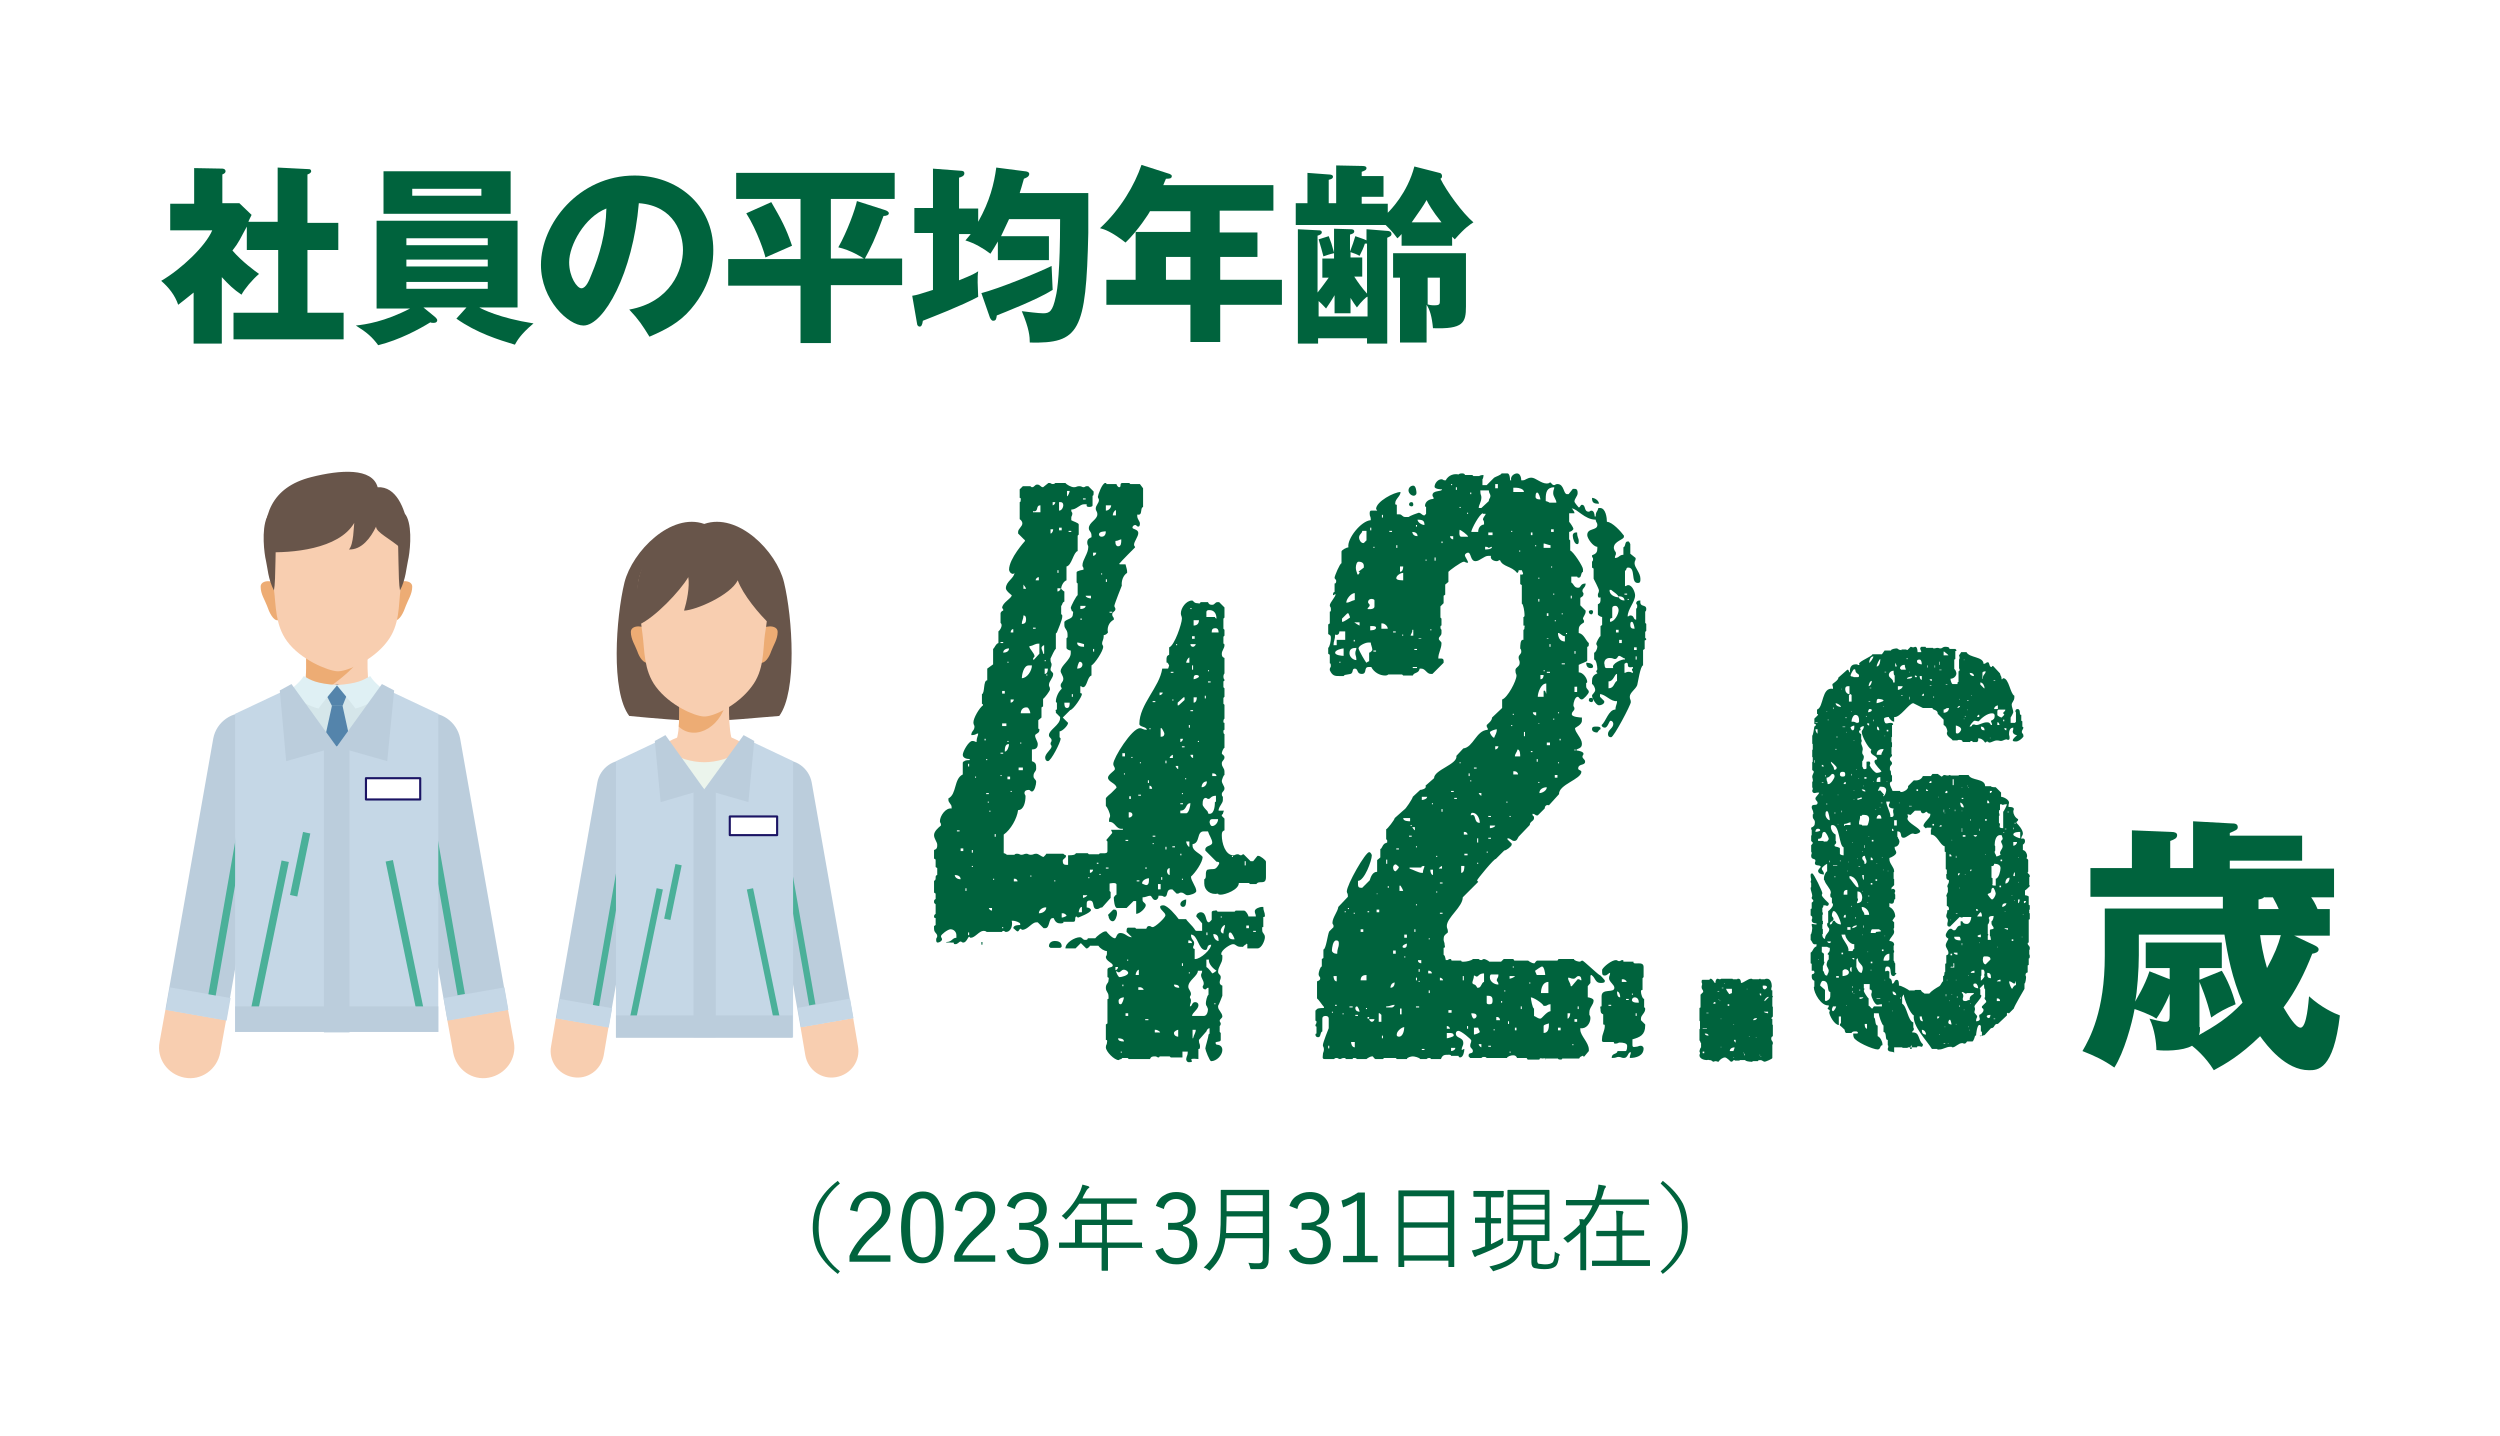 <?xml version="1.0" encoding="utf-8"?>
<!-- Generator: Adobe Illustrator 27.6.1, SVG Export Plug-In . SVG Version: 6.00 Build 0)  -->
<svg version="1.1" id="_レイヤー_2" xmlns="http://www.w3.org/2000/svg" xmlns:xlink="http://www.w3.org/1999/xlink" x="0px"
	 y="0px" viewBox="0 0 470 270" style="enable-background:new 0 0 470 270;" xml:space="preserve">
<style type="text/css">
	.st0{fill:#FFFFFF;}
	.st1{fill:#00633D;}
	.st2{fill:#F8CEB0;}
	.st3{fill:#BBCDDC;}
	.st4{fill:#C5D7E6;}
	.st5{fill:#4BB099;}
	.st6{fill:#EDAC74;}
	.st7{fill:#D5E6EA;}
	.st8{fill:#5484AB;}
	.st9{fill:#DFF0F4;}
	.st10{fill:#68554A;}
	.st11{fill:#1B1464;}
	.st12{fill:#EBF4EC;}
</style>
<g>
	<g>
		<rect class="st0" width="470" height="270"/>
		<rect x="30" y="30" class="st0" width="410" height="210"/>
	</g>
	<g>
		<g>
			<path class="st1" d="M157.9,222.5c-1.6,1.3-2.6,2.7-3.3,4.2c-0.5,1.2-0.7,2.5-0.7,4.1c0,1.8,0.3,3.3,1,4.6c0.6,1.3,1.6,2.5,3,3.6
				l-0.4,0.5c-1.8-1.4-3-2.8-3.8-4.3c-0.6-1.3-0.9-2.8-0.9-4.4c0-1.9,0.4-3.6,1.2-5c0.8-1.3,1.9-2.6,3.5-3.8L157.9,222.5z"/>
			<path class="st1" d="M159.8,227.5c0.2-1.2,0.7-2.1,1.5-2.7c0.7-0.5,1.5-0.8,2.4-0.8c1.2,0,2.1,0.3,2.8,1c0.6,0.6,0.9,1.4,0.9,2.4
				c0,0.8-0.2,1.5-0.6,2.2c-0.4,0.6-1.1,1.4-2.1,2.2c-1.7,1.5-2.9,2.9-3.5,4.2h6.2v1.2h-7.7v-1.1c0.7-1.7,2-3.4,3.8-5.1
				c1-0.9,1.6-1.6,1.9-2.1c0.3-0.4,0.4-0.9,0.4-1.5c0-0.7-0.2-1.3-0.7-1.7c-0.4-0.3-0.9-0.5-1.5-0.5c-1.4,0-2.2,0.9-2.4,2.6
				L159.8,227.5z"/>
			<path class="st1" d="M173.5,224c1.4,0,2.4,0.6,3,1.8c0.6,1.1,0.9,2.7,0.9,4.9c0,4.5-1.3,6.8-4,6.8c-1.4,0-2.4-0.6-3.1-1.8
				c-0.6-1.1-0.9-2.8-0.9-5C169.5,226.3,170.8,224,173.5,224z M173.5,225.3c-0.9,0-1.5,0.5-1.9,1.4c-0.4,0.9-0.5,2.2-0.5,4.1
				c0,2.1,0.2,3.6,0.7,4.5c0.4,0.7,1,1.1,1.7,1.1c0.9,0,1.5-0.5,1.9-1.5c0.4-0.9,0.5-2.3,0.5-4.1c0-2.1-0.2-3.6-0.7-4.4
				C174.8,225.6,174.3,225.3,173.5,225.3z"/>
			<path class="st1" d="M179.5,227.5c0.2-1.2,0.7-2.1,1.5-2.7c0.7-0.5,1.5-0.8,2.4-0.8c1.2,0,2.1,0.3,2.8,1c0.6,0.6,0.9,1.4,0.9,2.4
				c0,0.8-0.2,1.5-0.6,2.2c-0.4,0.6-1.1,1.4-2.1,2.2c-1.7,1.5-2.9,2.9-3.5,4.2h6.2v1.2h-7.7v-1.1c0.7-1.7,2-3.4,3.8-5.1
				c1-0.9,1.6-1.6,1.9-2.1c0.3-0.4,0.4-0.9,0.4-1.5c0-0.7-0.2-1.3-0.7-1.7c-0.4-0.3-0.9-0.5-1.5-0.5c-1.4,0-2.2,0.9-2.4,2.6
				L179.5,227.5z"/>
			<path class="st1" d="M189.3,226.7c0.3-0.9,0.8-1.6,1.6-2c0.6-0.4,1.4-0.6,2.2-0.6c1.2,0,2.1,0.3,2.8,1c0.6,0.6,0.9,1.3,0.9,2.2
				c0,0.8-0.2,1.5-0.7,2.1c-0.4,0.5-1,0.8-1.7,0.9v0.2c0.9,0.2,1.6,0.6,2.1,1.3c0.4,0.6,0.6,1.3,0.6,2.1c0,1.2-0.4,2.2-1.2,2.9
				c-0.7,0.6-1.6,0.9-2.7,0.9c-2,0-3.4-0.9-4-2.6l1.4-0.5c0.3,0.7,0.6,1.2,1.1,1.5c0.4,0.3,0.9,0.4,1.5,0.4c0.8,0,1.4-0.3,1.8-0.8
				c0.4-0.5,0.6-1.1,0.6-1.8c0-1.8-1-2.7-3-2.7h-1v-1.3h0.9c1,0,1.7-0.2,2.2-0.7c0.4-0.4,0.6-1,0.6-1.7c0-0.7-0.2-1.2-0.7-1.6
				c-0.4-0.3-0.9-0.5-1.5-0.5c-0.6,0-1.1,0.2-1.5,0.5c-0.4,0.3-0.7,0.8-0.8,1.4L189.3,226.7z"/>
			<path class="st1" d="M214.9,234.5c0,0.1,0,0.1-0.1,0.1l-2.4,0h-4.1v1.2l0,3c0,0.1,0,0.1-0.1,0.1h-0.9c-0.1,0-0.2,0-0.2-0.1l0-3
				v-1.2h-5.5l-2.4,0c-0.1,0-0.1,0-0.1-0.1v-0.8c0-0.1,0-0.1,0.1-0.1l2.4,0h0.5V231l0-1.6c0-0.1,0-0.1,0.1-0.1l2.5,0h2.3v-3h-4.1
				c-0.7,1-1.4,1.9-2.3,2.8c-0.1,0.1-0.2,0.2-0.2,0.2c0,0-0.1-0.1-0.2-0.2c-0.2-0.2-0.4-0.4-0.6-0.5c1.6-1.4,2.7-3,3.5-4.7
				c0.2-0.5,0.3-0.9,0.4-1.2c0.3,0.1,0.7,0.2,1.1,0.3c0.1,0.1,0.2,0.1,0.2,0.2c0,0.1-0.1,0.2-0.2,0.2c-0.1,0.1-0.3,0.3-0.5,0.7
				c-0.3,0.5-0.5,0.9-0.6,1.2h7.6l2.5,0c0.1,0,0.1,0,0.1,0.1v0.8c0,0.1,0,0.1-0.1,0.1l-2.5,0h-3v3h2.2l2.5,0c0.1,0,0.1,0,0.1,0.1
				v0.8c0,0.1,0,0.1-0.1,0.1l-2.5,0h-2.2v3.3h4.1l2.4,0c0.1,0,0.1,0,0.1,0.1V234.5z M207.2,233.6v-3.3h-3.8v3.3H207.2z"/>
			<path class="st1" d="M217.3,226.7c0.3-0.9,0.8-1.6,1.6-2c0.6-0.4,1.4-0.6,2.2-0.6c1.2,0,2.1,0.3,2.8,1c0.6,0.6,0.9,1.3,0.9,2.2
				c0,0.8-0.2,1.5-0.7,2.1c-0.4,0.5-1,0.8-1.7,0.9v0.2c0.9,0.2,1.6,0.6,2.1,1.3c0.4,0.6,0.6,1.3,0.6,2.1c0,1.2-0.4,2.2-1.2,2.9
				c-0.7,0.6-1.6,0.9-2.7,0.9c-2,0-3.4-0.9-4-2.6l1.4-0.5c0.3,0.7,0.6,1.2,1.1,1.5c0.4,0.3,0.9,0.4,1.5,0.4c0.8,0,1.4-0.3,1.8-0.8
				c0.4-0.5,0.6-1.1,0.6-1.8c0-1.8-1-2.7-3-2.7h-1v-1.3h0.9c1,0,1.7-0.2,2.2-0.7c0.4-0.4,0.6-1,0.6-1.7c0-0.7-0.2-1.2-0.7-1.6
				c-0.4-0.3-0.9-0.5-1.5-0.5c-0.6,0-1.1,0.2-1.5,0.5c-0.4,0.3-0.7,0.8-0.8,1.4L217.3,226.7z"/>
			<path class="st1" d="M238.5,237c0,0.6-0.2,1-0.5,1.3c-0.2,0.2-0.5,0.3-1,0.3c-0.3,0-0.8,0-1.6,0c-0.2,0-0.3,0-0.3-0.1
				c0,0-0.1-0.1-0.1-0.3c-0.1-0.3-0.2-0.6-0.3-0.8c0.7,0.1,1.3,0.1,1.9,0.1c0.5,0,0.8-0.3,0.8-0.8v-3.9h-7c-0.2,1.4-0.5,2.5-1,3.5
				c-0.4,0.8-1,1.6-1.8,2.4c-0.1,0.1-0.2,0.2-0.2,0.2c0,0-0.1-0.1-0.3-0.2c-0.2-0.2-0.5-0.3-0.8-0.4c1.4-1.3,2.3-2.6,2.7-4.1
				c0.4-1.3,0.5-3.2,0.5-5.8v-2.2l0-2.4c0-0.1,0-0.1,0.1-0.1l2.4,0h4.1l2.4,0c0.1,0,0.1,0,0.1,0.1l0,2.4v8L238.5,237z M237.4,231.8
				v-3.1h-6.8c0,1.2-0.1,2.3-0.1,3.1H237.4z M237.4,227.7v-3h-6.8v3H237.4z"/>
			<path class="st1" d="M242.4,226.7c0.3-0.9,0.8-1.6,1.6-2c0.6-0.4,1.4-0.6,2.2-0.6c1.2,0,2.1,0.3,2.8,1c0.6,0.6,0.9,1.3,0.9,2.2
				c0,0.8-0.2,1.5-0.7,2.1c-0.4,0.5-1,0.8-1.7,0.9v0.2c0.9,0.2,1.6,0.6,2.1,1.3c0.4,0.6,0.6,1.3,0.6,2.1c0,1.2-0.4,2.2-1.2,2.9
				c-0.7,0.6-1.6,0.9-2.7,0.9c-2,0-3.4-0.9-4-2.6l1.4-0.5c0.3,0.7,0.6,1.2,1.1,1.5c0.4,0.3,0.9,0.4,1.5,0.4c0.8,0,1.4-0.3,1.8-0.8
				c0.4-0.5,0.6-1.1,0.6-1.8c0-1.8-1-2.7-3-2.7h-1v-1.3h0.9c1,0,1.7-0.2,2.2-0.7c0.4-0.4,0.6-1,0.6-1.7c0-0.7-0.2-1.2-0.7-1.6
				c-0.4-0.3-0.9-0.5-1.5-0.5c-0.6,0-1.1,0.2-1.5,0.5c-0.4,0.3-0.7,0.8-0.8,1.4L242.4,226.7z"/>
			<path class="st1" d="M256.6,224.1v12h2.4v1.2h-6.5v-1.2h2.6v-10.4c-0.7,0.5-1.6,0.9-2.6,1.3l-0.3-1.3c1-0.3,2-0.8,3.1-1.5H256.6z
				"/>
			<path class="st1" d="M273.4,238.1c0,0.1,0,0.1-0.1,0.1h-0.9c-0.1,0-0.1,0-0.1-0.1V237h-8.3v1.1c0,0.1,0,0.1-0.1,0.1h-0.9
				c-0.1,0-0.1,0-0.1-0.1l0-6.2v-3.5l0-4.5c0-0.1,0-0.1,0.1-0.1l2.5,0h5.3l2.5,0c0.1,0,0.1,0,0.1,0.1l0,4.1v3.9L273.4,238.1z
				 M272.2,229.8v-4.9h-8.3v4.9H272.2z M272.2,236v-5.2h-8.3v5.2H272.2z"/>
			<path class="st1" d="M282.6,224.9c0,0.1,0,0.2-0.1,0.2l-1.8,0h-0.4v3.9h0.2l1.6,0c0.1,0,0.1,0,0.1,0.1v0.8c0,0.1,0,0.1-0.1,0.1
				l-1.6,0h-0.2v3.9c0.9-0.4,1.6-0.8,2.3-1.2c0,0.1,0,0.3,0,0.4c0,0.1,0,0.2,0,0.3c0,0.1,0,0.1,0,0.2c0,0.1-0.1,0.2-0.3,0.4
				c-1.2,0.7-2.6,1.3-4.1,1.9c-0.4,0.1-0.6,0.2-0.7,0.3c-0.1,0.1-0.1,0.1-0.2,0.1c-0.1,0-0.1-0.1-0.2-0.2c-0.1-0.2-0.2-0.6-0.4-1
				c0.5-0.1,1-0.2,1.7-0.5c0.2-0.1,0.5-0.2,0.8-0.3v-4.4H279l-1.6,0c-0.1,0-0.1,0-0.1-0.1V229c0-0.1,0-0.1,0.1-0.1l1.6,0h0.3V225
				h-0.4l-1.8,0c-0.1,0-0.1-0.1-0.1-0.2v-0.8c0-0.1,0-0.1,0.1-0.1l1.8,0h1.9l1.8,0c0.1,0,0.1,0,0.1,0.1V224.9z M293.1,236.1
				c-0.1,1-0.3,1.7-0.7,2c-0.4,0.3-1,0.5-2,0.5c-0.8,0-1.5-0.1-1.9-0.2c-0.4-0.1-0.6-0.5-0.6-1.1v-4.1h-1.5c-0.2,1.7-0.7,3-1.7,3.9
				c-0.8,0.7-2,1.3-3.7,1.8c-0.1,0-0.2,0.1-0.2,0.1c-0.1,0-0.2-0.1-0.3-0.3c-0.2-0.2-0.3-0.4-0.5-0.6c1.9-0.4,3.3-1,4.1-1.7
				c0.8-0.7,1.2-1.8,1.3-3.1c-0.6,0-1,0-1.5,0l-0.4,0c-0.1,0-0.1,0-0.1-0.1l0-2.2v-4.9l0-2.2c0-0.1,0-0.2,0.1-0.2l2.2,0h3.3l2.2,0
				c0.1,0,0.1,0.1,0.1,0.2l0,2.2v4.9l0,2.2c0,0.1,0,0.1-0.1,0.1l-2.2,0H289v3.6c0,0.3,0,0.4,0.1,0.5c0,0.1,0.1,0.2,0.3,0.2
				c0.2,0,0.6,0.1,1.1,0.1c0.6,0,1-0.1,1.3-0.3c0.2-0.1,0.3-0.4,0.4-0.8c0-0.3,0.1-0.7,0.1-1.3c0.2,0.2,0.4,0.3,0.7,0.4
				c0.2,0.1,0.3,0.2,0.3,0.3C293.2,236,293.2,236,293.1,236.1z M290.4,226.5v-1.9h-5.9v1.9H290.4z M290.4,229.3v-1.9h-5.9v1.9H290.4
				z M290.4,232.2v-2h-5.9v2H290.4z"/>
			<path class="st1" d="M310.1,226.4c0,0.1,0,0.1-0.1,0.1l-2.4,0h-6.9c-0.6,1.4-1.5,2.8-2.5,4v5.9l0,2.3c0,0.1,0,0.1-0.1,0.1h-0.9
				c-0.1,0-0.1,0-0.1-0.1l0-2.3v-4.7c-0.7,0.7-1.4,1.2-2.1,1.8c-0.1,0.1-0.2,0.1-0.3,0.1c-0.1,0-0.1-0.1-0.2-0.2
				c-0.2-0.2-0.4-0.4-0.6-0.6c1.2-0.8,2.2-1.6,3.1-2.6c0-0.3,0-0.6-0.1-1c0.4,0,0.7,0,0.9,0.1c0.7-0.8,1.2-1.7,1.6-2.7h-2.5l-2.4,0
				c-0.1,0-0.1,0-0.1-0.1v-0.8c0-0.1,0-0.1,0.1-0.1l2.4,0h2.9c0.2-0.5,0.4-1.1,0.5-1.7c0.1-0.4,0.2-0.8,0.2-1.1c0,0,0-0.1,0-0.1
				c0.4,0.1,0.8,0.1,1.2,0.2c0.2,0,0.2,0.1,0.2,0.2c0,0.1,0,0.2-0.1,0.2c-0.1,0.1-0.2,0.4-0.3,0.7c-0.1,0.5-0.3,1-0.5,1.5h6.5l2.4,0
				c0.1,0,0.1,0,0.1,0.1V226.4z M310.2,237.9c0,0.1,0,0.1-0.1,0.1l-2.5,0h-5.7l-2.5,0c-0.1,0-0.1,0-0.1-0.1v-0.8
				c0-0.1,0-0.1,0.1-0.1l2.5,0h2v-4.6h-1.3l-2.4,0c-0.1,0-0.1,0-0.1-0.1v-0.8c0-0.1,0-0.1,0.1-0.1l2.4,0h1.3v-1.3
				c0-1.1,0-1.9-0.1-2.5c0.5,0,0.9,0.1,1.2,0.1c0.1,0,0.2,0.1,0.2,0.2c0,0,0,0.2-0.1,0.3c-0.1,0.3-0.1,0.9-0.1,1.8v1.3h1.7l2.3,0
				c0.1,0,0.1,0,0.1,0.1v0.8c0,0.1,0,0.1-0.1,0.1l-2.3,0h-1.7v4.6h2.6l2.5,0c0.1,0,0.1,0,0.1,0.1V237.9z"/>
			<path class="st1" d="M312.2,222.5l0.4-0.5c1.8,1.4,3,2.8,3.8,4.3c0.6,1.3,0.9,2.8,0.9,4.4c0,1.9-0.4,3.6-1.2,5
				c-0.8,1.3-1.9,2.6-3.5,3.8l-0.4-0.5c1.6-1.3,2.6-2.7,3.3-4.2c0.5-1.2,0.7-2.5,0.7-4.1c0-1.8-0.3-3.3-1-4.6
				C314.5,224.9,313.5,223.7,312.2,222.5z"/>
		</g>
	</g>
	<g>
		<g>
			<g>
				<path class="st2" d="M42.5,191.8l-11.4-2l-1.1,6.1c-0.6,3.1,1.5,6.1,4.7,6.7l0,0c3.1,0.6,6.1-1.5,6.7-4.7L42.5,191.8z"/>
				<path class="st3" d="M42.5,191.8l-11.4-2l9-51c0.6-3.1,3.6-5.2,6.7-4.7l0,0c3.1,0.6,5.2,3.6,4.7,6.7L42.5,191.8z"/>
				
					<rect x="35.1" y="182.9" transform="matrix(0.174 -0.985 0.985 0.174 -155.087 192.607)" class="st4" width="4.3" height="11.6"/>
				
					<rect x="25.7" y="169.4" transform="matrix(0.173 -0.985 0.985 0.173 -132.129 182.925)" class="st5" width="34.3" height="1.4"/>
			</g>
			<g>
				<path class="st2" d="M84.1,191.8l11.4-2l1.1,6.1c0.6,3.1-1.5,6.1-4.7,6.7l0,0c-3.1,0.6-6.1-1.5-6.7-4.7L84.1,191.8z"/>
				<path class="st3" d="M84.1,191.8l11.4-2l-9-51c-0.6-3.1-3.6-5.2-6.7-4.7l0,0c-3.1,0.6-5.2,3.6-4.7,6.7L84.1,191.8z"/>
				
					<rect x="83.6" y="186.6" transform="matrix(0.985 -0.174 0.174 0.985 -31.414 18.389)" class="st4" width="11.6" height="4.3"/>
				
					<rect x="66.6" y="169.4" transform="matrix(-0.173 -0.985 0.985 -0.173 -69.308 282.004)" class="st5" width="34.3" height="1.4"/>
			</g>
			<polygon class="st4" points="63.3,194 82.4,194 82.4,134.2 73.7,130.1 63.3,140.4 52.9,130.1 44.2,134.2 44.2,194 			"/>
			<g>
				<path class="st2" d="M70,131c-1.2-1.8-1-9.1-0.6-10.3H57.3c0.3,1.2,0.6,8.5-0.6,10.3H70z"/>
				<path class="st6" d="M58.9,131c0,0,8.9-4.7,10.5-10.3H57.3c0.3,1.2,0.6,8.5-0.6,10.3H58.9z"/>
			</g>
			<polygon class="st7" points="63.3,140.4 60.1,136.8 54,130.1 63.4,129.2 73.2,130.1 65.9,137.3 			"/>
			<polygon class="st8" points="63.4,128.7 60.6,129.2 62.4,132.7 64.4,132.7 65.8,129.2 			"/>
			<polygon class="st8" points="63.3,140.4 65.8,139.1 64.4,132.7 62.4,132.7 61,139.1 			"/>
			<path class="st9" d="M57.1,127.1c1.4,0.8,2.3,1.4,6.3,1.7c0,0-3.1,3.7-3.5,4.4c-2.7-0.6-5-2.6-5.6-3.3
				C54.3,129.8,56.2,128.6,57.1,127.1z"/>
			<path class="st9" d="M69.6,127.1c-1.4,0.8-2.3,1.4-6.3,1.7c0,0,3.1,3.7,3.5,4.4c2.7-0.6,5-2.6,5.6-3.3
				C72.4,129.8,70.5,128.6,69.6,127.1z"/>
			<polygon class="st3" points="63.3,140.4 54.8,128.6 52.6,129.8 53.8,143.1 			"/>
			<polygon class="st3" points="63.3,140.4 71.8,128.6 74.1,129.8 72.8,143.1 			"/>
			<g>
				<g>
					<path class="st6" d="M74.3,110.1c0.3-1,3.2-1.3,3.2,0.2c0,1.4-0.8,2.5-1.2,3.6c-0.4,1.2-1.2,2.9-2.1,2.7
						C73.1,116.4,74.2,110.5,74.3,110.1z"/>
					<path class="st6" d="M52.2,110.1c-0.3-1-3.2-1.3-3.2,0.2c0,1.4,0.8,2.5,1.2,3.6c0.4,1.2,1.2,2.9,2.1,2.7
						C53.5,116.4,52.4,110.5,52.2,110.1z"/>
					<path class="st2" d="M63.4,92.3c4.8,0,13.8,3,13.2,10.8c-0.3,3.5-1.1,5.9-1.3,7.7c-0.4,3-0.1,6.7-2.5,9.8
						c-2.6,3.5-7.6,5.7-9.4,5.6c-1.8-0.1-6.9-2.2-9.4-5.6c-2.3-3.1-2.1-6.8-2.5-9.8c-0.2-1.8-1-4.2-1.3-7.7
						C49.5,95.3,58,92.3,63.4,92.3z"/>
					<path class="st10" d="M74.7,100.3c0.3,1.8,0.1,8.8,0.5,10.7c1.1-2.1,1.2-4.3,1.5-5.6c0.3-1.2,0.9-5.8-0.2-8.2
						C75.3,94.6,74.7,100.3,74.7,100.3z"/>
					<path class="st10" d="M52,100.3c-0.3,1.8-0.1,8.8-0.5,10.7c-1.1-2.1-1.2-4.3-1.5-5.6c-0.3-1.2-0.9-5.8,0.2-8.2
						C51.4,94.6,52,100.3,52,100.3z"/>
				</g>
				<path class="st10" d="M66.6,98.3c-0.1,0.6-0.1,4.1-1,5c2.4,0.1,4.1-2.2,5.1-4.3c0,1.1,2.7,2.3,4.7,4.1c1-1,1.8-1.4,1.3-4.1
					c-0.6-3.4-2.2-7.6-5.7-7.4c-1-3.7-7-3.3-12.5-1.9c-7.5,1.9-9.4,7.3-8.5,14.1C54.7,104,63.7,103.3,66.6,98.3z"/>
			</g>
			
				<rect x="36.6" y="175" transform="matrix(0.202 -0.979 0.979 0.202 -131.5 189.96)" class="st5" width="28.3" height="1.4"/>
			
				<rect x="50.5" y="161.7" transform="matrix(0.202 -0.979 0.979 0.202 -113.983 185.035)" class="st5" width="12.1" height="1.4"/>
			
				<rect x="61.9" y="175" transform="matrix(-0.202 -0.979 0.979 -0.202 -80.609 285.63)" class="st5" width="28.3" height="1.4"/>
			<g>
				<rect x="44.2" y="189.2" class="st3" width="38.2" height="4.8"/>
				
					<rect x="36.5" y="164.8" transform="matrix(-1.836970e-16 1 -1 -1.836970e-16 230.501 103.893)" class="st3" width="53.7" height="4.8"/>
			</g>
			<g>
				<rect x="68.8" y="146.3" class="st0" width="10.3" height="4"/>
				<path class="st11" d="M79,150.5H68.8c-0.1,0-0.2-0.1-0.2-0.2v-4c0-0.1,0.1-0.2,0.2-0.2H79c0.1,0,0.2,0.1,0.2,0.2v4
					C79.2,150.4,79.1,150.5,79,150.5z M69,150.1h9.8v-3.6H69V150.1z"/>
			</g>
		</g>
		<g>
			<path class="st10" d="M132.4,135.5c3.6,0.1,10-0.6,14.1-0.9c3.4-4.6,2.5-18.5,0.9-25.1c-1.4-5.9-8.7-13.2-15-11
				c-6.2-2.2-13.5,5.1-15,11c-1.6,6.6-2.6,20.5,0.9,25.1C122.5,135,128.8,135.6,132.4,135.5z"/>
			<path class="st2" d="M132.4,149.2l11-0.5c0,0-1.6-7-2.6-8c-0.9-1-3.5-2.4-4.8-2.4c-1.4,0-3.6,0.1-3.6,0.1s-2.2-0.1-3.6-0.1
				c-1.4,0-5,2-5.9,3c-0.9,1-1.5,7.4-1.5,7.4L132.4,149.2z"/>
			<g>
				<path class="st2" d="M137.8,139.5c-1-1.8-0.8-9.1-0.5-10.3h-9.8c0.3,1.2,0.5,8.5-0.5,10.3H137.8z"/>
				<path class="st6" d="M136.7,130.8l-9.2-1.6c0.2,0.7,0.3,4.9,0.1,7.4C130.8,139.6,136.2,136.4,136.7,130.8z"/>
			</g>
			<path class="st12" d="M132.4,158.7l8-5.4l-1.2-12.1c-1.7,1.3-4.5,2.1-6.8,2.1c-2.3,0-5.1-0.8-6.8-2.1l-1.2,12.1L132.4,158.7z"/>
			<g>
				<path class="st6" d="M143,118.6c0.3-1,3.2-1.3,3.2,0.2c0,1.4-0.8,2.5-1.2,3.6c-0.4,1.2-1.2,2.4-2.1,2.2
					C141.7,124.4,142.8,119,143,118.6z"/>
				<path class="st6" d="M121.8,118.6c-0.3-1-3.2-1.3-3.2,0.2c0,1.4,0.8,2.5,1.2,3.6c0.4,1.2,1.2,2.4,2.1,2.2
					C123,124.4,121.9,119,121.8,118.6z"/>
				<path class="st2" d="M132.4,100.8c4.8,0,13,3,12.3,10.8c-0.3,3.5-0.6,5.9-0.9,7.7c-0.4,3-0.1,6.7-2.5,9.8
					c-2.6,3.5-7.2,5.7-9,5.6c-1.8-0.1-6.4-2.1-9-5.6c-2.3-3.1-2.1-6.8-2.5-9.8c-0.2-1.8-0.6-4.2-0.9-7.7
					C119.5,103.8,127.1,100.8,132.4,100.8z"/>
			</g>
			<path class="st10" d="M128.6,114.8c2.3-0.1,8.7-2.9,10.1-5.7c0.9,2.6,4.1,6.5,6.1,8.3c1.3-5.9-0.1-10.5-1.4-12.2
				c-2-2.4-5.7-4.7-10.9-4.8c-5.2-0.1-9,2.4-10.9,4.8c-1.4,1.7-2.7,6.3-1.4,12.2c2.9-1.3,7.6-6.2,9.2-8.9
				C129.7,110.3,129.1,113.2,128.6,114.8z"/>
			<g>
				<path class="st2" d="M114.4,193.1l-9.9-1.7l-0.9,5.3c-0.5,2.7,1.3,5.3,4.1,5.8l0,0c2.7,0.5,5.3-1.3,5.8-4.1L114.4,193.1z"/>
				<path class="st3" d="M114.4,193.1l-9.9-1.7l7.8-44.3c0.5-2.7,3.1-4.6,5.8-4.1l0,0c2.7,0.5,4.6,3.1,4.1,5.8L114.4,193.1z"/>
				
					<rect x="107.9" y="185.4" transform="matrix(0.174 -0.985 0.985 0.174 -96.803 265.474)" class="st4" width="3.7" height="10"/>
				
					<rect x="99.7" y="173.6" transform="matrix(0.173 -0.985 0.985 0.173 -76.782 257.105)" class="st5" width="29.8" height="1.2"/>
			</g>
			<g>
				<path class="st2" d="M150.5,193.1l9.9-1.7l0.9,5.3c0.5,2.7-1.3,5.3-4.1,5.8l0,0c-2.7,0.5-5.3-1.3-5.8-4.1L150.5,193.1z"/>
				<path class="st3" d="M150.5,193.1l9.9-1.7l-7.8-44.3c-0.5-2.7-3.1-4.6-5.8-4.1l0,0c-2.7,0.5-4.6,3.1-4.1,5.8L150.5,193.1z"/>
				
					<rect x="150.1" y="188.6" transform="matrix(0.985 -0.174 0.174 0.985 -30.712 29.827)" class="st4" width="10" height="3.7"/>
				
					<rect x="135.3" y="173.6" transform="matrix(-0.173 -0.985 0.985 -0.173 4.53 352.319)" class="st5" width="29.8" height="1.2"/>
			</g>
			<polygon class="st4" points="132.4,195 149.1,195 149.1,143.1 141.5,139.5 132.4,148.4 123.4,139.5 115.8,143.1 115.8,195 			"/>
			<polygon class="st3" points="132.4,148.4 125.1,138.2 123.1,139.3 124.2,150.8 			"/>
			<polygon class="st3" points="132.4,148.4 139.8,138.2 141.8,139.3 140.7,150.8 			"/>
			
				<rect x="109.3" y="178.5" transform="matrix(0.202 -0.979 0.979 0.202 -78.352 262.012)" class="st5" width="24.6" height="1.2"/>
			
				<rect x="121.3" y="167" transform="matrix(0.202 -0.979 0.979 0.202 -63.134 257.734)" class="st5" width="10.5" height="1.2"/>
			
				<rect x="131.2" y="178.5" transform="matrix(-0.202 -0.979 0.979 -0.202 -2.877 355.812)" class="st5" width="24.6" height="1.2"/>
			<g>
				<rect x="115.8" y="190.9" class="st3" width="33.2" height="4.2"/>
				
					<rect x="109.1" y="169.6" transform="matrix(-1.836970e-16 1 -1 -1.836970e-16 304.169 39.281)" class="st3" width="46.6" height="4.2"/>
			</g>
			<g>
				<rect x="137.2" y="153.6" class="st0" width="8.9" height="3.5"/>
				<path class="st11" d="M146.1,157.2h-8.9c-0.1,0-0.2-0.1-0.2-0.2v-3.5c0-0.1,0.1-0.2,0.2-0.2h8.9c0.1,0,0.2,0.1,0.2,0.2v3.5
					C146.3,157.1,146.2,157.2,146.1,157.2z M137.4,156.8h8.5v-3.1h-8.5V156.8z"/>
			</g>
		</g>
	</g>
	<g>
		<g>
			<g>
				<path class="st1" d="M177.9,177.3v-0.2c1.1,0,1.1-0.8,1.9-0.8c0-0.2,0-0.5,0-0.5c0-0.6-0.5-1.1-1.1-1.1c-0.5,0-1.8,1-1.8,1.3
					c0,0.3,0.2,0.3,0.2,0.6s-0.5,0.6-0.8,0.6c-0.3,0-0.3-0.3-0.3-0.6s0.2-0.3,0.2-0.6c0-0.6-0.6-0.6-0.6-1.4v-0.5l0.3-0.2v-1.3
					c-0.3,0-0.3-0.2-0.3-0.3s0-0.3,0.3-0.5v-1.8c-0.3-0.2-0.3-0.3-0.3-0.5c0-0.2,0-0.3,0.3-0.5V168l-0.3-0.2v-2.2
					c0.6-0.2,0-1,0.6-1.1v-1.3l-0.3-0.2v-1.4l-0.3-0.2v-1.6c0.6-0.2,0.6-0.5,0.6-1s-0.6-1.1-0.6-1.8s0.8-1.4,1.3-1.8V155
					c0-0.3-0.2-0.3-0.2-0.6c0-1,1.1-2.6,2.2-2.4v-0.3c0-0.5-0.6-0.8-0.6-1.3v-0.3c1.6-0.8,1-3.7,2.7-4.5v-2.2c0-0.2,0.3-0.3,0.3-0.3
					c0.2-0.2,0.8-0.2,1-0.2v-0.2c-0.6,0-1.3-0.2-1.3-0.8c0-0.6,1.1-2.6,1.8-2.6c0.5,0,0.5,0.2,0.8,0.2c0-1,0.3-1.1,0.3-1.6
					c-0.5,0-0.3,0.3-1.3,0.3c0-0.8,0.6-0.8,0.6-1.6c0-0.3-0.2-0.3-0.2-0.8c0-0.8,1.1-2.7,1.8-3.2c0-0.2,0-0.2-0.2-0.3v-1.8
					c0.6-0.2,0.2-2.6,1-2.6v-2.2l1.1-0.8v-2.9c0.3-0.2,0.5-1,1-1.1v-2.2c0.3-0.2,0.6-0.8,0.6-1.1c0-0.2,0-0.3-0.2-0.5v-1.8
					c0-0.2,0.3-0.5,0.5-0.5v-0.2c0-0.2-0.2-0.2-0.2-0.3c0-1,1.8-1.8,1.8-2.4c0,0-1.1-0.8-1.1-1.3c0-1.3,1.6-1.9,1.6-2.9l-0.2,0.2
					c-0.5,0-0.8-0.5-0.8-0.8c0-2.1,3-5.4,3-5.4c0-0.2-0.2-0.3-0.2-0.3l-1.1-1.1c0,0,0-0.2,0-0.3c0-0.6,0.8-1,0.8-1.6
					c0-0.3-0.2-0.6-0.5-0.8v-3.2c0.2,0,0.2-0.3,0.2-0.5c0-0.2,0-0.3-0.2-0.3V92l0.6-0.6h1.4c0.2,0.2,0.3,0.2,0.3,0.2
					c0.5,0,0.5-0.5,1-0.5c0.6,0,0.6,0.5,1.1,0.5l1-0.8h0.2c0.3,0,0.3,0.2,0.6,0.2c0.2,0,0.3,0,0.5-0.2h1.9c0.2,0.3,1.1,0.8,1.6,0.8
					c0.5,0,0.5-0.2,1-0.2c0.5,0,0.5,0.2,0.8,0.2c0.3,0,0.3-0.2,0.6-0.2c0.2,0,0.3,0,0.3,0l1,1c0,0,0,0.2,0,0.3c0,0.2,0,0.5-0.2,0.5
					v1.8c0,0.3-0.5,0.3-0.6,0.3c-0.3,0-0.6,0-0.5-0.5c-0.2,0-0.3,0-0.5,0c-0.8,0-1.4,1-2.4,1v0.2c0,0.3,0.2,0.3,0.2,0.5
					c0,0.5-0.2,0.5-0.2,0.8c0,0.2,0,0.5,0,0.5c0.3,0.2,1.4,0.5,1.4,0.8v1.9l-0.2,0.2v2.9c-0.8,0.2-1.1,2.7-2.1,2.9v2.6
					c-0.6,0.2-1,1.1-1,1.6c0.2,0.2,0.5,0.5,0.6,0.5v1.9c-0.5,0.2-0.3,0.6-0.6,0.8v1.6c0.3,0,0.2,0.5,0.2,0.5c0,0.5-0.8,2.4-1,2.9
					l-0.2,0.2v2.9c-0.2,0-0.8,1.4-1,1.8v0.3c0,0.5,0.2,0.5,0.2,0.8c0,0.5-0.2,0.5-0.2,1c0,0.3,0.5,0.5,0.5,0.8
					c0,0.8-0.8,1.3-0.8,2.1c0,0.3,0.2,0.3,0.2,0.8c0,0.3-1,1.6-1.3,1.8v1.4l-0.3,0.2v1.9l-0.6,0.5v1.6c0.3,0,0.2,0.2,0.2,0.3
					c0,0.6-0.8,0.6-0.8,1c0,0.5,0.5,1.1,0.5,1.6c0,0.8-0.5,1-1.1,1v2.2c0.8,0.3,0.8,0.6,0.8,1.4c0,0.6-0.5,0.6-0.5,1.4
					c0,0.6,0.5,0.6,0.5,1.1c0,0.5-0.3,1.8-0.8,1.8c-0.3,0-0.3-0.3-0.6-0.3c-0.5,0-0.8,0.2-0.8,0.6c0,0.3,0.2,0.3,0.2,0.6
					c0,1-0.3,2.6-1.4,2.6c-0.2,1.6-1.4,3.7-2.7,4.6v3.5c0.2,0,0.5,0.2,0.6,0.3h1.4c0.2-0.2,0.3-0.2,0.5-0.2c0.5,0,0.5,0.2,0.8,0.2
					c0.5,0,0.5-0.2,1-0.2c0.3,0,0.3,0.2,0.8,0.2c0.5,0,0.5-0.2,1-0.2c0.5,0,1,0.6,1.4,0.6c0.2-0.2,0.5-0.5,0.5-0.6h3.2
					c0,0,0.3,0.3,0.5,0.3v0.2c0,0.3-0.6,0.5-0.6,0.8c0,0.8,0.3,0.8,1,0.8v-1.8c0.2,0,1.1,0,1.3-0.2l0.2-0.2h2.2l0.2,0.2h1.9
					c0.2-0.5,1.6,0.2,1.6-0.6v-1.8c-0.2-0.2-0.2-0.2-0.2-0.3l1.1-1.3c0-0.3-0.2-0.3-0.2-0.6h2.2v-0.2c-1.4,0.2-1.3-1.3-2.6-1.3v-0.3
					c0-0.5,0.2-0.5,0.2-0.8c0-0.5-0.5-1.6-0.8-1.9v-1.4c0-0.2,1-1,1-1c0.2-0.2,0.8-0.8,1-1c0-0.8-1.6-1.1-1.6-1.9
					c0-0.6,1.3-1.3,1.3-1.6c0-0.5-0.3-0.5-0.3-1c0-1.1,3.5-6.7,5-6.7c0.5,0,0.5,0.3,1.3,0.3c0-0.6-1.4-0.5-1.4-1.1
					c0-3.7,3.8-6.9,4.3-10.4h1.1c0,0,0.2-0.5,0.2-0.6c-0.5-1.1-0.5,0-0.5-1c0-0.5,0-0.8,0.5-1v-1.4c1-0.3,2.4-4.5,2.4-5.4
					c0-0.5-0.2-0.5-0.2-1c0-1,1-2.4,2.1-2.4c0.3,0,0.3,0.5,1,0.5c0.2,0,0.5,0.2,0.6-0.2h1.4c0.2,0.5,0.5,0.5,0.8,0.5
					c0.5,0,0.5-0.5,1-0.5c0.2,0,0.3,0,0.3,0l1,1v1.9l-0.2,0.2v1.9l0.2,0.2v1.1l-0.2,0.2v1.3c0.2,0,0.2,0.2,0.2,0.3
					c0,0.6-0.5,1-0.5,1.6c0,0.3,0,0.6,0.5,0.8v2.9c-0.2,0.2-0.2,0.6-0.2,0.6c0,0.5,0.2,0.5,0.2,0.6c0,0.2,0,0.2-0.2,0.3v1.1l0.2,0.2
					v1.6l-0.2,0.2v1.1l0.2,0.2v2.6c-0.2,0.2-0.2,0.3-0.2,0.5c0,0.2,0,0.3,0.2,0.3v1.3c-0.2,0-0.2,0.2-0.2,0.3s0,0.5,0.2,0.5v2.6
					c-0.2,0-0.5,0.8-0.5,1c0,0.3,0.5,0.3,0.5,0.8c0,0.5-0.5,0.6-0.5,1.1c0,0.8,0.5,0.8,0.5,1.6c0,0,0,0.5,0,0.6
					c-0.2,0-0.5,1-0.5,1.1c0,0.5,0.5,1,0.5,1.4c0,0.6-0.5,0.6-0.5,1.1c0,0.2,0,0.3,0.2,0.5c0,0,0,0.5,0,0.6c0,0.6-0.6,1-0.8,1.8v0.2
					h1c0,0-0.2,0.5-0.2,0.6l-0.2,0.2v0.2c0.2,0.2,0.5,0.5,0.5,0.5v2.2c-0.5,0.2-0.5,0.5-0.5,1c0,1.3,0.6,3.7,2.2,3.7
					c0.3,0,0.3-0.2,0.8-0.2c0.3,0,0.3,0.2,0.6,0.2c0.2,0,0.2-0.2,0.5-0.2l1.3,1.3h0.5l0.8-1h0.2c0.3,0,1.4,0.8,1.4,1.1v2.9
					c0,1.6-1.3,0.5-1.8,1.3H235l-0.2-0.2h-1.9c0,1.3-2.6,2.2-3.4,2.2c-0.2,0-0.5,0-0.5-0.2c-1.4,0.3-2.6-0.6-2.6-1.9
					c0-0.2,0-0.8,0-0.8c0.6-0.2,0-1.4,0.6-1.8c1.3-0.3,1.4,0.3,2.2-1.1v-0.2c0-0.2-0.5-0.2-0.5-0.2l-2.1-2.1v-0.2
					c0-0.8,1.3-0.6,1.3-1.3c0-0.6-0.6-1.4-0.8-2.1h-0.8c-1.4,0-0.6,2.2-2.1,2.4v0.3c0,1,1.4,1.4,1.9,2.1c0,1-1.4,3-2.2,3.7
					c0,0.8,1,1.9,1,2.7c0,0.5-1.3,0.8-1.6,0.8c-0.6,0-0.6-0.5-1.3-0.5c-0.3,0-0.3,0.2-0.6,0.2h-0.2l-0.8-0.8h-0.2
					c-1.1,0-0.5,1.4-1.3,1.4c-0.2,0-0.2-0.2-0.6-0.2c-0.2,0-0.3,0-0.5,0c0,0.5-0.3,0.8-0.6,0.8c-0.6,0-0.6-0.8-1-0.8
					s-0.8,0.3-1.4,0.3c0,0.2,0,0.3,0,0.5c0,0.5,0.6,0.5,0.6,1s-1.1,1.6-1.8,1.6v-2.4h-0.5l-1.3,1.3h-1.8c-0.5,0-0.6-1.6-0.6-1.8
					v-0.2c0,0,0.3-0.5,0.5-0.5v-1.9c0-0.5-1.3-0.2-1.3-0.2v1.4l0.2,0.2v1.1l-1.6,1.8c-0.5,0-0.5,0.3-1,0.3c-1,0-0.3-1.6-1.3-1.6
					c-0.6,0-0.6,0.3-0.6,0.8c0,0.2,0,0.3,0,0.5c0.3,0,0.8,0.2,0.8,0.5c0,0.5-2.4,1.4-2.4,1.4c-0.2,0-0.2-0.2-0.3-0.2
					c-0.5,0,0,1-0.6,1h-1.9c0.2,0.3-0.5,0.3-0.5,0.3c-0.6,0-1-0.2-1.3-1h-0.2c-0.8,0-0.5,1.9-1.4,1.9c-0.2,0-0.3,0-0.3,0l-1.1-1.1
					c0,0-0.2,0-0.3,0c-0.8,0-1.6,1.4-2.6,1.4c-0.2,0-0.2-0.2-0.3-0.2c-0.3,0-0.3,0.5-0.6,0.5c-0.2,0-0.6-0.5-0.8-0.6
					c0-0.6,1-0.6,1.3-0.6v-0.2c0-0.3-1-0.6-1.3-0.6h-0.3c0.2,0.6,0,2.1-1.1,2.1c-0.2,0-0.2-0.2-0.5-0.2c0,0-0.2,0-0.2,0.2h-2.9
					c-0.2-0.2-0.5-0.2-0.6-0.2c-0.8,0-1.6,1.3-2.4,1.3c-0.2,0-0.2-0.2-0.3-0.2c-0.2,0-0.5,1.1-1.1,1.1c-0.3,0-0.3-0.2-0.5-0.2
					c-0.3,0-0.5,0.5-1,0.5c-0.2,0-0.3,0-0.3-0.3H177.9z M180.6,165.3c0-0.6-0.6-0.8-1.1-0.8C179.5,164.9,179.9,165.3,180.6,165.3z
					 M179.9,156.3h0.5v-0.2h-0.5V156.3z M180.6,160h0.5v-0.5h-0.5V160z M181.5,167.5h0.2V167h-0.2V167.5z M182,144.1h0.2v-0.5H182
					V144.1z M182,175.8h0.2v-0.5H182V175.8z M182.7,160.3h0.2v-0.5h-0.2V160.3z M182.7,163h0.2v-0.2h-0.2V163z M183.3,146.2h0.2
					v-0.2h-0.2V146.2z M184.7,177.1v0.5h-0.2v-0.5H184.7z M185.1,139.2h0.2v-0.3h-0.2V139.2z M185.4,142.9h0.2v-0.2h-0.2V142.9z
					 M185.4,149.3h0.5v-0.2h-0.5V149.3z M185.7,150.9h0.2v-0.2h-0.2V150.9z M186.5,171.2v-0.5h-0.6
					C185.9,170.9,186.2,171.2,186.5,171.2z M186,152.6h0.2v-0.2H186V152.6z M186.7,165.4h0.2v-0.2h-0.2V165.4z M187,157.3h0.2v-0.5
					H187V157.3z M188.1,120.9h0.5v-0.2h-0.5V120.9z M188.1,141.7h0.5v-0.2h-0.5V141.7z M188.1,145.9h0.2v-0.2h-0.2V145.9z
					 M188.4,130.4h0.5v-0.5h-0.5V130.4z M188.4,136.5h0.8V136h-0.8V136.5z M188.4,174.5h0.2v-0.2h-0.2V174.5z M188.6,122.7
					c0.5,0,1.1-0.2,1.1-0.8C189.1,121.9,188.6,122.2,188.6,122.7z M188.9,141.3c0.5,0,0.8-1,0.8-1.4
					C188.9,139.8,188.9,140.8,188.9,141.3z M189.4,124.6h0.2v-0.2h-0.2V124.6z M189.4,139.5h0.2v-0.2h-0.2V139.5z M189.4,146.5h0.5
					v-0.5h-0.5V146.5z M190,118.9h0.5v-0.6C190.3,118.2,190,118.5,190,118.9z M190,132.1c0.3,0,0.6-0.3,0.6-0.6H190V132.1z
					 M190,148.9h0.2v-0.2H190V148.9z M190.7,165.7h0.6c0-0.2-0.2-0.5-0.5-0.5h-0.2V165.7z M191.5,144.8h0.8v-0.5h-0.8V144.8z
					 M191.8,139.8h0.2v-0.2h-0.2V139.8z M191.9,134.1h1.8c0-0.3-0.3-1.1-0.6-1.1C192.4,132.9,191.9,133.4,191.9,134.1z M192.1,117.3
					c0.6,0,0.8-0.3,0.8-0.8c0-0.3,0-0.8-0.5-0.8C192.4,116.5,192.1,116.6,192.1,117.3z M193.4,125.1c-1,0-1.3,1.9-1.3,2.4
					c1,0,1.9-1.4,1.9-2.4H193.4z M192.4,110.7h0.5c0-0.2-0.5-0.8-0.5-0.8V110.7z M194.2,124h0.2l1-1.1v-1.9c-1,0-0.8,0.3-1.9,0.5
					c0,0.5,1,1.3,1,1.9C194.3,123.7,194.2,123.7,194.2,124z M193.7,164.8h0.2v-0.2h-0.2V164.8z M194.2,96.3h1.4V95
					c-1,0-0.2,1.3-1.4,1.1V96.3z M194.2,118.2h0.5v-0.2h-0.5V118.2z M194.7,109.1h0.6v-0.6C195,108.5,194.7,108.8,194.7,109.1z
					 M195.3,171.7c0.8,0,1.4-0.5,1.4-1.1C196.3,170.5,195.3,170.9,195.3,171.7z M196.1,122.9h0.2v-1.6c-0.2,0-0.5,0.3-0.5,0.5
					C195.8,122.1,196.1,122.5,196.1,122.9z M197.7,140.3c0-0.2-0.2-0.2-0.2-0.5s0.2-0.3,0.2-0.6c0-0.5-0.5-0.5-0.5-1
					c0-1,2.1-1.9,2.1-3.2v-0.2l-0.8-0.8c0,0,0-0.2,0-0.3c0,0-0.2-0.3,0.2-0.3v-1.3c-0.2,0-0.2-0.2-0.2-0.2c0-0.8,0.5-1.9,1.1-2.4
					c0-0.3-0.2-0.3-0.2-0.6c0-0.6,0.5-0.6,0.5-1.3c0-0.5-0.5-1.1-0.5-1.4c0-1.1,1.9-2.1,1.9-3.4c0-0.2,0-0.3,0-0.5
					c-0.2,0-0.8-0.2-0.8-0.5V120l0.2-0.2c0,0,0-0.3,0-0.5c0-1-0.6-1-0.6-1.8c0,0,0-0.5,0-0.6c0.5-0.6,1.6-0.5,1.6-1.4
					c0-0.2,0.2-0.6-0.2-0.6c0-0.2-0.2-0.5-0.2-0.6c0-0.3,1.1-2.4,1.3-2.4v-2.2l-0.2-0.2v-1.9c0-0.3,1.3-0.5,1.3-0.5v-0.2
					c0-0.3-0.2-0.3-0.2-0.6c0-1.1,1.1-2.2,1.1-3.5c0-0.3-0.2-0.3-0.2-0.8c0-0.6,0.3-0.8,0.8-1v-0.3c0-0.8-0.5-0.8-0.5-1.4
					c0-1.1,1.6-1.6,1.6-2.6c0-0.6-0.3-0.6-0.3-1.1c0-0.6,0.6-1,0.6-1.6c0-0.3-0.2-0.3-0.2-0.6c0-0.3,0.8-2.6,1.4-2.6
					c0.2,0,0.2,0,0.2,0.2h1.9c0,0.2,0.3,0.6,0.5,0.6c0.5,0,0-0.8,0.6-0.8h1.3l0.2,0.2h1.8l0.6,0.8v3.5c-0.5,0.2-0.2,1.1-0.6,1.4
					c-0.5,0.2-0.5-0.2-0.5,0.3c0,0.6,0.5,1,0.5,1.4c0,0.2,0,0.6-0.3,0.6c-0.3,0-0.3-0.3-0.6-0.3c-0.2,0-0.5,0.2-0.5,0.5
					s1.1,0.3,1.1,1s-0.8,1.6-0.8,2.2c0,0.3,0.2,0.3,0.2,0.5c0,0-2.7,2.7-2.9,3c-0.2,0,0,0.2,0,0.2h1.1c0.2,0.8,0.3,1,0.3,1.4v0.2
					c-0.8,0.5-1.1,1.6-1,2.4c0,0-1.4,3.5-1.4,3.8s0.2,0.3,0.2,0.6c0,0.5-0.6,0.5-0.6,1s0.3,0.5,0.3,0.8v0.2c-1,0.5-1.3,1.6-1.1,2.4
					c-0.2,0.3-0.5,0.5-0.8,0.5c0,1-0.3,1-0.3,1.6c0,0.3,0.2,0.3,0.2,0.6c0,0.8-1.6,3.2-2.2,3.5v1.9c-0.8,0.2-0.8,2.2-1.6,2.2
					c-0.2,0-0.2-0.2-0.5-0.2v1.3c0.3,0,0.3,0.2,0.3,0.2c0,0.5-1.6,2.9-2.2,3l-1.4,1.4l1,1c0,0.5-1.1,1.6-1.6,1.6v1.1
					c0.2,0.2,0.2,0.2,0.2,0.3c0,0.6-1.8,4.2-2.4,4.2c-0.3,0-0.5-0.3-0.5-0.6C196.4,141.7,197.7,140.9,197.7,140.3z M196.4,124.3h0.2
					v-0.2h-0.2V124.3z M196.4,126.7c0.5,0,0.6-0.6,0.6-1h-0.6V126.7z M196.7,127h0.2v-0.2h-0.2V127z M198.3,176.9
					c0.6,0,1.3,0.2,1.3,1c0,0.2-0.3,0.3-0.3,0.3h-1.8c0,0-0.3-0.2-0.3-0.3C197.2,177.1,197.9,176.9,198.3,176.9z M197.5,100.3
					c0.3,0,0.5-0.5,0.5-0.8h-0.5V100.3z M197.9,95c0.2,0,0.5-0.3,0.5-0.6h-0.5V95z M198.2,165.7h0.2v-0.2h-0.2V165.7z M198.8,107.7
					h0.2v-0.5h-0.2V107.7z M198.8,111.2c0.3,0,0.6-0.3,0.6-0.6h-0.6V111.2z M199.1,96c0.5,0,0.8-0.6,0.8-1s-0.2-0.6-0.5-0.6h-0.3V96
					z M199.1,99.7h0.5v-0.5h-0.5V99.7z M199.5,172.5h0.2c0.2,0,0.8-0.3,0.8-0.3c0-0.3-0.5-0.5-0.6-0.5h-0.3V172.5z M200.6,133.1
					c0.5,0,0.5-0.6,0.5-1h-1C200.1,132.5,200.1,133.1,200.6,133.1z M223.3,197.7h-1v1.1h-2.2l-0.2-0.2H218c0,0.2-0.2,0.2-0.2,0.2
					c-0.3,0-0.3-0.2-0.6-0.2c-0.5,0-0.8,0-1,0.5h-4l-0.2-0.2H211l-0.2,0.2c-0.2,0-0.5,0.2-0.5,0.2c-0.8,0-2.4-1.6-2.4-2.4
					c0-0.5,0.2-0.5,0.2-0.8c0-0.2,0.2-0.6-0.2-0.6v-2.9l0.3-0.2v-4.6c0.3,0.2,0.2-0.5,0.2-0.5c0-0.8-0.5-0.8-0.5-1.6
					s0.5-0.8,0.5-1.4c0-0.2,0.2-0.5-0.2-0.6v-1.4c0-0.6,1-0.3,1-0.8s-1.3-0.8-1.3-1.6c0-0.2,0.2-0.2,0.2-0.6c0,0,0-0.3,0-0.5
					c-0.5,0-1.3-0.5-1.6-1h-1.6c0,0.2-0.5,0.5-0.5,0.5h-0.2l-1-1l-1,1h-1.9c0-1.1,1.8-2.1,2.7-2.1c0.5,0,0.5,0.5,1,0.5
					c0.2,0,0.5,0,0.5-0.3h1.4c0.2-0.3,1.4-1.3,1.9-1.3h0.2c0.2,0.3,1.1,1.3,1.6,1.3c0.3,0,0.3-1,1-1c1,0,1.3,0.8,2.2,0.8l-1-1V175
					c0-0.2,0-0.6,0.3-0.6h1.3l0.2,0.2h1.9c0.2-0.5,0.3-0.5,0.6-0.5c0.3,0,0.3,0.2,0.6,0.2c0.5,0,2.4-1.8,2.4-2.2c0-0.6-1-1-1-1.6
					c0-0.3,0.5-0.3,0.6-0.3c0.8,0,2.4,1.9,2.9,2.6h1.4c0,0.2,1.3,1.4,1.6,1.9c0,0.2,0.3,0.3,0.3,0.3h1.1v-1.4l-1.1-1.3
					c0-0.5,0.5-0.8,0.8-0.8c1.3,0,0.8,1.9,1.6,1.9c0.3-0.2,0.5-0.5,0.5-0.5v-1.4c0-0.3,0.5-0.3,0.6-0.3s0.3-0.2,0.5,0.2h3.2l0.2-0.2
					h1.6c0.3,0,0.8,0.8,0.8,1.1h1.4c0-0.5-0.2-0.5-0.2-1s1-0.8,1.3-0.8h0.3c0,0.8,0.3,1,0.3,1.6c0,0.2,0,0.3-0.3,0.3v1.9
					c-0.3-0.2-0.2,0.5-0.2,0.6c0,0.6,0.5,0.6,0.5,1.3c0,0.6-0.6,2.1-1.4,2.1h-1.9v-0.8c0,0-0.2-0.2-0.2,0c-1,0.6-0.2,0.5-1.1,0.5
					c-0.8,0-0.8-0.5-1.4-0.5c-0.5,0-2.2,1.1-2.2,1.8c0,0.2,0,0.2,0.2,0.3v0.5c0,1-0.8,1.6-0.8,2.6c0,0.5,0.5,0.5,0.5,1
					s-0.2,0.5-0.2,1c0,0.3,0.2,0.5,0.5,0.6v1.9c0,0-0.6,1.6-0.8,1.9v0.2c0,0.6,0.8,1.1,0.8,1.8c0,0.3-0.5,0.5-0.5,0.8
					c0,0.3,0.2,0.3,0.2,0.5c0,0.2,0,0.3-0.2,0.5v1.1l0.2,0.2v1.3c0,0.5-1,0.2-1,0.6l0.2,0.3c0.6,0,1.1,0.3,1.1,1
					c0,1-1.1,2.1-2.1,2.1c-0.3,0-1.1-2.1-1.1-2.4s0.6-2.1,0.6-2.6l0.2-0.2v-1c-0.3,0-0.5,0.3-0.6,0.6l-1.4,1.6v0.2
					c0,0.5,0.2,0.5,0.2,1c0,0.2,0,0.6-0.3,0.5v1.9c-2.7-0.3-0.2,0.6-1.8,0.6c-0.3,0-0.5-0.3-0.5-0.6
					C223.1,198.4,223.3,198.5,223.3,197.7z M200.6,93.3c0.2,0,0.5-0.8,0.5-1h-0.5V93.3z M200.9,100h0.5v-0.2h-0.5V100z M201.5,131
					h0.2v-0.5h-0.2V131z M203.8,121.6v-0.5c-0.6-0.2-1-0.3-1.3-0.3C202.5,121.4,203,121.6,203.8,121.6z M202.5,125.7
					c0.5,0,1-0.2,1-0.8c0-0.2-0.2-0.5-0.5-0.5C202.7,124.5,202.5,125.6,202.5,125.7z M202.8,171.5h0.6v-1
					C203,170.5,202.8,171.2,202.8,171.5z M203.1,114.5c0.5,0,1-0.2,1-0.6h-1V114.5z M203.1,116.5h0.3v-0.2h-0.3V116.5z M203.6,93.9
					h0.5v-0.2h-0.5V93.9z M203.6,168.8c0.2,0,0.8-0.3,0.8-0.5h-0.8V168.8z M205.1,112.5V112h-1C204.1,112.3,204.7,112.5,205.1,112.5
					z M204.6,165.1h0.2v-0.2h-0.2V165.1z M204.9,164.1c0.3,0,0.6-0.3,0.6-0.6h-0.6V164.1z M205.5,104.5c0.3,0,0.6-0.3,0.6-0.6h-0.6
					V104.5z M205.5,122.5h0.2v-0.5h-0.2V122.5z M206.2,162.4h0.3v-0.2h-0.3V162.4z M207.1,100.9c0.6,0,0.8-0.5,0.8-1
					c-0.3,0-1.3,0-1.3,0.6C206.7,100.9,207,100.9,207.1,100.9z M206.7,164.5h0.2v-0.2h-0.2V164.5z M207,108h0.2v-0.2H207V108z
					 M207.9,96c0.5,0,1-0.5,1-1h-1V96z M207.9,109.4h0.2v-0.5h-0.2V109.4z M207.9,163.3h0.5v-0.2h-0.5V163.3z M208.3,172l1-1h0.2
					c0.5,0,0.5,0.5,0.5,0.8c0,0.3-0.3,1.4-0.8,1.4c-0.5,0-0.8-0.6-0.8-1C208.3,172.1,208.3,172,208.3,172z M208.6,115.2h0.5V115
					h-0.5V115.2z M209.2,96.9h0.6v-1C209.4,96,209.2,96.6,209.2,96.9z M210.2,102.7c0.6,0,0.6-0.6,0.6-1.3c-0.3,0-0.6,0.3-1.1,0.3
					v0.3C209.7,102.4,209.9,102.7,210.2,102.7z M209.7,182.4c0.2,0,0.5-0.3,0.5-0.6h-0.5V182.4z M210.5,183.7c0.3,0,1.6-0.3,1.6-0.8
					c0-0.3-0.5-0.6-0.8-0.6c-0.5,0-0.6,0.5-1,0.5c-0.2,0-0.2-0.2-0.5-0.2C209.9,182.9,210.2,183.7,210.5,183.7z M211.3,195.8
					c0-0.5-0.6-0.6-1.1-0.6C210.2,195.7,210.7,195.8,211.3,195.8z M210.7,188.8c0.3,0,0.6-1.1,0.6-1.3c-0.5,0-1,0.3-1,0.6
					C210.3,188.5,210.3,188.8,210.7,188.8z M210.7,197.9h0.2v-0.2h-0.2V197.9z M211,142.2h0.5v-0.6H211V142.2z M211,185.4h0.2v-0.3
					H211V185.4z M211.3,145.6h0.2v-0.2h-0.2V145.6z M211.6,158.1h0.5v-0.2h-0.5V158.1z M211.6,191h0.5v-0.5h-0.5V191z M211.9,180.6
					h0.2v-0.2h-0.2V180.6z M212.3,150.2h0.3v-0.5h-0.3V150.2z M212.3,153.7c0.3,0,0.6-0.3,0.6-0.5c0-0.3-0.2-0.5-0.5-0.5h-0.2V153.7
					z M212.7,142.5h0.2v-0.2h-0.2V142.5z M213.5,183.3h0.6v-1C213.7,182.4,213.5,183,213.5,183.3z M213.7,165.7h0.5v-0.2h-0.5V165.7
					z M214,149.6h0.5v-0.2H214V149.6z M214,186.1h1c0-0.3-0.5-0.5-0.6-0.5H214V186.1z M214.3,143.5h0.2v-0.2h-0.2V143.5z
					 M215.5,166.4c0.6,0,0.5-1,0.5-1.3c-0.3,0-1.3,0.3-1.3,1C214.7,166.1,215.3,166.4,215.5,166.4z M215.3,163.3h0.3v-0.2h-0.3
					V163.3z M215.3,191.8h0.6v-0.2h-0.6V191.8z M215.8,147.2h0.2v-0.5h-0.2V147.2z M216.1,137.1h0.2v-0.2h-0.2V137.1z M216.1,148.3
					h0.5c0-0.3-0.2-0.6-0.5-0.6V148.3z M216.7,132h0.5v-0.2h-0.5V132z M216.7,157.3h0.5v-0.2h-0.5V157.3z M216.7,158.7h0.2v-0.2
					h-0.2V158.7z M217.1,194.1h1c0-0.2-0.6-0.5-0.8-0.5h-0.2V194.1z M217.7,167.2h0.5v-1h-0.5V167.2z M218,130.7
					c0.3,0,0.6-0.3,0.6-0.5H218V130.7z M218.3,138.5c0.5,0,0.6-0.3,0.6-0.6c0-0.2-0.5-1-0.5-1h-0.2V138.5z M218.3,165.4h0.2v-0.5
					h-0.2V165.4z M219.1,143.5h0.2V143h-0.2V143.5z M219.1,159.7h0.2v-0.5h-0.2V159.7z M219.9,164.5v-1.3c-0.3,0-0.5,0.3-0.5,0.6
					S219.6,164.5,219.9,164.5z M219.9,142.5h0.6v-0.6C220.4,141.9,219.9,142.2,219.9,142.5z M220.1,126.5h0.5v-0.2h-0.5V126.5z
					 M220.4,131.7h0.2v-0.2h-0.2V131.7z M220.4,159.3h0.5v-0.2h-0.5V159.3z M221.7,185.7c0-0.5-0.5-0.6-1-0.6
					C220.7,185.6,221.2,185.7,221.7,185.7z M221.5,194.9v-1.3c-0.2,0-0.8,0.3-0.8,0.6C220.7,194.7,221.2,194.9,221.5,194.9z
					 M221.1,121.3h0.2v-0.2h-0.2V121.3z M221.5,144.6V144h-0.5C221.1,144.3,221.4,144.6,221.5,144.6z M221.4,132.6h0.2l1.1-1v-0.5
					h-0.2l-1.1,1V132.6z M221.9,139.5c0.2,0,0.5-0.3,0.5-0.6h-0.5V139.5z M221.9,152.9h1.1c0.5,0,0.8-1.4,0.8-1.9
					c-1,0-0.6,1.4-1.9,1.4V152.9z M221.9,151.2h0.5V151h-0.5V151.2z M221.9,160.8h0.2v-0.3h-0.2V160.8z M223,169.1
					c0,0.6,0,1.4-0.6,1.4c-0.2,0-0.5-0.2-0.5-0.5C221.9,169.4,222.7,169.1,223,169.1z M222.2,140.5h0.5v-0.2h-0.5V140.5z
					 M222.2,149.3h0.2v-0.2h-0.2V149.3z M222.2,165.4h0.2v-0.2h-0.2V165.4z M222.2,181.6h0.2v-0.5h-0.2V181.6z M222.8,146.5h0.2
					v-0.2h-0.2V146.5z M223,124.6h0.6v-1C223.3,123.7,223,124.3,223,124.6z M223.6,159.2v-1H223C223,158.5,223.3,159.2,223.6,159.2z
					 M223.5,136.8h0.2v-0.5h-0.2V136.8z M223.5,177.3h0.6c0-0.3-0.3-0.5-0.5-0.5h-0.2V177.3z M224.1,191h2.2c0.6,0,0.8-0.8,0.8-1.3
					l-0.2-0.5c-0.2-0.2-0.2-0.5-0.2-0.6c0-0.3,0.2-1.4,0.5-1.6v-1.3c-0.5,0-0.3,0.3-0.6,0.3s-0.5-0.2-0.5-0.5c0-0.2,0.2-0.2,0.2-0.6
					c0-0.6-0.5-1-0.5-1.6c0-0.3,0.2-0.3,0.2-0.8h-0.8c0,1-1.8,1.8-1.8,3c0,0.5,0.5,0.8,0.5,1.4c0,0.3-0.2,0.3-0.2,0.6
					c0,0.2,0.2,0.2,0.2,0.6c0,0.6-0.2,0.6-0.2,1.1c0.5,0,0.3-0.8,1-0.8c0.3,0,0.6,0.2,0.6,0.5C225.4,189.7,224.1,190.4,224.1,191z
					 M223.5,183h0.2v-0.2h-0.2V183z M223.8,114.5h0.2v-0.2h-0.2V114.5z M224.3,121.6c0.2,0,0.5-0.3,0.5-0.5h-1
					C223.8,121.3,223.9,121.6,224.3,121.6z M223.8,133.7h0.5v-0.2h-0.5V133.7z M224.3,142.5v-0.6h-0.5
					C223.8,142.2,224.1,142.5,224.3,142.5z M224.7,180.3c1,0,3-1.8,3-2.7c-1,0-0.5,1-1.1,1c-1.3,0-1.4-2.9-2.7-2.9
					c0,1,0.6,1,0.6,1.6c0,0.5-0.2,0.5-0.2,0.8c0,0,0,0.3,0.3,0.3V180.3z M224.1,120.1h0.5v-0.5h-0.5V120.1z M224.1,125.9h0.2v-0.8
					h-0.2V125.9z M224.1,195.2h0.2c0.2-0.8,0.5-1,0.5-1.6h-0.6V195.2z M224.4,117.6c0.6,0,1-0.3,1-1h-1V117.6z M224.4,127.7
					c0.2,0,1-0.3,1-0.5s-0.2-0.3-0.5-0.3C224.4,126.9,224.4,127.3,224.4,127.7z M224.4,132.1c0.5,0,0.6-0.6,0.6-1h-0.6V132.1z
					 M225.2,139.5h0.2v-0.2h-0.2V139.5z M225.9,148c0.6,0,1-0.5,1-1.1C226.2,146.9,225.9,147.5,225.9,148z M227,152.5l0.2,0.5h0.2
					c1,0,1-1.9,1-2.2c0,0,0.2,0,0.2-0.2c0-0.2,0-0.8,0-1c-1,0-1,0.6-1.4,0.6c-0.3,0-0.3-0.2-0.5-0.2c-0.5,0-0.6,0.6-0.6,1v0.2
					C226,151.5,226.8,152.3,227,152.5z M226.5,131.3h0.2v-0.5h-0.2V131.3z M228.7,116.3c0-1-0.5-1.6-1.3-1.6c-0.3,0-0.5,0-0.6,0.3
					c0,0.2,0,1,0,1h1.6C228.4,116.1,228.6,116.3,228.7,116.3z M226.8,175.8h0.2v-0.5h-0.2V175.8z M227.9,183c0.2,0,0.8-0.5,0.8-0.5
					c-0.5-0.3-1.6-1.3-1.4-2.1h-0.5v1.4C227.3,182.1,227.9,183,227.9,183z M227.1,126.2h0.2v-0.2h-0.2V126.2z M227.1,128.3h0.5v-0.2
					h-0.5V128.3z M227.9,155.3c0.5,0,1.1-0.6,1.1-1.3h-1.1c-0.5,0-0.5,0.5-0.5,0.6C227.5,155,227.6,155.3,227.9,155.3z M227.8,118.9
					h1.3c0-0.5-0.2-0.8-0.6-0.8C227.9,118.1,227.8,118.4,227.8,118.9z M227.9,145.9h0.8c0-0.3-0.3-0.5-0.6-0.5h-0.2V145.9z
					 M229.1,176.9c0-0.8-0.2-1.3-1-1.3C228.1,176.3,228.6,176.9,229.1,176.9z M228.3,188.8h0.2v-0.2h-0.2V188.8z M229.5,172.5h0.2
					v-0.2h-0.2V172.5z M230,175.5c0-0.8,0.3-1,0.3-1.6c-0.3,0-0.8,0.6-0.8,1.1C229.5,175.2,229.7,175.5,230,175.5z M232.1,176.6
					c0-0.2-0.5-1.3-0.8-1.3c-0.3,0-0.3,0.3-0.3,0.6C231,176.6,231.6,176.6,232.1,176.6z M231.6,161.1h0.2v-0.2h-0.2V161.1z
					 M234,162.7h0.2v-0.8H234V162.7z M234.3,174.5h0.5v-0.5h-0.5V174.5z M235.6,175.2h0.5V175h-0.5V175.2z"/>
				<path class="st1" d="M290.5,199.3c0.2-0.5-0.3-0.3-0.5-0.3s-0.5-0.2-0.6,0.2h-2.2l-0.2-0.3h-1.8c-0.2-0.5-0.5-0.5-0.8-0.5
					c-0.3,0-1,0.2-1.1,0.5h-3.8c-0.2-0.2-0.3-0.2-0.5-0.2s-0.3,0-0.5,0.2h-2.1l-0.3-0.3v-0.2c0-0.6,0.8-0.2,0.8-0.8
					c0-0.5-0.5-0.5-0.5-1c0-0.5,0.2-0.5,0.2-1c0-0.2-1.9-1.8-2.4-1.8c-0.3,0-0.5,0.2-0.5,0.5c0,1,1.4,0.6,1.4,1.8
					c0,0.6-0.3,0.6-0.3,1.3c0.2,0,0.3-0.2,0.5-0.2c0,0.5-0.2,1.6-0.8,1.6c-0.2,0-0.3-0.2-0.3-0.3h-1.4c0-0.3-0.6-0.2-0.6-0.2
					c-0.6,0-1,0-1.3,0.8h-1.9c0-0.2-0.2-0.2-0.3-0.2s-0.3,0-0.5,0.2H267c-0.2-0.3-1.1-0.5-1.4-0.5c-0.3,0-1.1,0.2-1.1,0.5h-1.9
					l-0.2-0.2h-2.2l-0.2,0.2h-1.4c-0.2,0-0.5-0.5-0.5-0.5h-0.2c-0.2,0-0.8,0.3-1,0.5h-1.8c-0.2-0.2-0.3-0.2-0.5-0.2
					c-0.2,0-0.3,0-0.3,0.2h-1.3c0-0.2-0.2-0.2-0.3-0.2c-0.5,0-0.5,0.2-0.8,0.2s-0.3-0.2-0.6-0.2c-0.2,0-0.3,0-0.5,0.2h-1.8
					c-0.5,0-0.3-0.5-0.3-0.8c0-0.5,0.2-0.5,0.2-1c0-0.5-0.2-0.5-0.2-0.8c0-0.5,1.1-3.2,1.1-3.2v-1.8c0-0.5-0.5-0.5-0.6-0.5
					s-0.6,0-0.6,0.5v2.4c-0.5,0.2-0.2,1.1-0.8,1.1c-0.3,0-0.5-0.2-0.5-0.5c0,0,0-0.2,0.2-0.2v-1.3c-0.2,0-0.2-0.2-0.2-0.2
					c0-0.3,0.2-0.3,0.2-0.6c0-0.2,0-0.3-0.2-0.3v-1.9l0.3-0.3c0.2-0.2,1.1-0.2,1.3-0.2v-0.2c-0.3-0.3-1-1.4-1.3-1.6v-3.2
					c0.5-0.2,0.6-0.3,0.6-0.6c0-0.3-0.3-0.3-0.3-0.8c0-0.3,0.3-1.4,0.6-1.4v-1.4l0.3-0.2v-1.6c0.5,0,0.8-2.9,1.1-3.4
					c0.2-0.2,0.6-0.6,0.8-0.8v-0.3c0-0.2-0.2-0.2-0.2-0.5c0-1,1-2.1,1.1-3l1.8-1.9v-0.2c0-0.5-0.2-0.5-0.2-0.8
					c0-1.3,3.5-7.4,4.2-7.4c0.3,0,0.5,0.5,0.5,0.6c0,1-1.4,4.8-2.6,4.8c0,0.2,0,0.3,0,0.5c0,0.5,0,0.8,0.6,0.8h0.2l1.4-1.4
					c0.2-0.6,0.5-1.6,1.4-1.6v-2.2l0.6-0.5v-1.6c0.3,0,0.3-0.6,0.8-1c0.5-0.3,0.5,0,0.5-0.5c0,0,0-0.3-0.2-0.3v-1.9
					c0.2,0,1.6-1.8,1.6-2.1l1.8-1.6c0.2,0,1.6-2.1,1.6-2.4l1.4-1.3c0.2,0,1.3-0.2,1-0.8l1.6-1.4c0-1.6,4.5-2.6,4.2-4.2l1.3-1.4
					c1.9-0.2,2.4-3.4,4.6-3.5v-0.2c0-0.2-0.2-0.2-0.2-0.5v-0.2c0.3-0.3,1-0.8,1-1.4l1.9-1.8v-1.6c1-0.3,2.7-3.5,2.7-4.5
					c0-0.3-0.2-0.3-0.2-1c0-0.6,0.8-0.6,0.8-1.4c0-0.5-0.2-0.5-0.2-1c0-0.5,0.5-0.6,0.5-1.1c0-0.5-0.2-0.5-0.2-0.6
					c0-0.5,0-1.8,0.6-1.6v-1.9c0.2,0,0.2-0.3,0.2-0.5c0-0.2,0.2-0.3-0.2-0.3v-1.6c0.3,0,0.2-0.5,0.2-0.6c0-0.3-0.2-1.9-0.5-1.9v-3.5
					l-0.3-0.2v-1.8c1,0.2,0.3-0.6,0.3-0.8h-0.6c0,0,0,0.5-0.3,0.5c-1-1.3-2.7-1.1-3.2-2.4H282c-0.3,0-0.3,0.2-0.6,0.2
					c-0.5,0-1.3-0.3-1.1-1c-0.2,0-0.3,0-0.5,0c-0.8,0-1.6,1-2.4,1c-1,0-0.8-1.6-1.4-1.6c-0.2,0-0.6,0.2-0.6,0.5c0,0.3,0.6,1,0.6,1.4
					c-0.6,0-0.5-0.2-0.8-0.2c-0.5,0-2.9,1.8-2.9,1.9v1.9l-0.6,0.5v1.9l-0.3,0.2v1.4l-0.6,0.6v2.1l0.2,0.2v1.3
					c-0.2,0-0.2,0.2-0.2,0.3c0,0.2,0,0.3,0.2,0.5c0,0,0,0.5,0,0.6c0,0.6-0.5,0.6-0.5,1.1c0,0.3,0.5,0.5,0.5,0.8
					c0,1.1-0.6,1.8-0.6,2.9c0.3,0,0.3,0,0.5,0c0.5,0,0.5,0.3,0.5,0.5c0,0.2,0,0.3,0,0.3l-2.1,2.1c0,0-0.2,0-0.3,0c-0.8,0-1-1-1.8-1
					h-0.3c-0.2,1-1,0.6-1.3,1.3h-1.8l-0.2-0.2h-2.6c-0.2,0.2-0.5,0.2-0.6,0.2c-1,0-2.1-0.6-2.6-1.6c-0.2,0-0.3,0-0.5,0
					c-1,0-0.2,1.3-1.3,1.3c-1,0-0.6-1-1.3-1c-0.6,0-0.2,0.8-0.8,1c0,0-1,0.2-1.1,0.2l-0.2,0.2c-0.2,0-0.6,0-0.8,0
					c-0.8,0-1.3,0-1.8-1.1v-0.2c0-0.3,0.2-0.3,0.2-0.6c0-0.2,0-0.5-0.2-0.5v-1.6l-0.3-0.2v-1.1c0.3-0.2,0.5-1.3,0.5-1.8
					c0-0.5,0-0.5-0.5-0.8v-1.8l0.3-0.2v-2.2c0.3,0,0.2-0.5,0.2-0.6c0-0.3-0.2-0.3-0.2-0.6c0-0.5,1.1-1.6,1.1-2.1
					c-0.2,0-0.3,0.2-0.5,0.2c0-0.2,0-0.6,0.3-0.6v-1.6c0.3,0,0.3-0.3,0.3-0.5c0-0.3-0.3-0.3-0.3-0.6s1-2.7,1.3-2.7v-2.2
					c0-0.3,1-0.8,1.3-0.8c-0.3-1.6,2.4-5,4.2-5.1v-0.2c0-0.5-0.2-0.5-0.2-1c0-0.3,0-0.6,0.3-0.6c0.5,0,0.3,0,1.1,0
					c0-0.2-0.2-0.2-0.2-0.3c0-1.4,3.4-3.2,4.6-3.2c0,0.8-1,1.3-1,2.1c0,0.2,0,0.3,0.3,0.3v1.8c0.2,0,0.2,0,0.5,0
					c0.5,0,0.5,0.5,1.1,0.5c0.2,0,0.6,0,0.6,0c0.2-0.2,1.8-0.8,1.9-0.8c0.5,0,0.6,0.5,1.1,0.5c0.2-0.2,0.3-0.3,0.3-0.3v-1.3
					c-0.2,0-0.2-0.2-0.2-0.2c0-0.8,0.8-1.3,1.6-1.3v-0.2c0-0.2-0.2-0.2-0.2-0.5c0-1,1.8-0.6,1.8-1.1V92c0,0-1.4,0-1.4-0.5
					c0-0.6,0.6-1.4,1.3-1.4c0.3,0,0.3,0.2,0.6,0.2h0.2c0.5-1,1.6-1.3,2.4-1.1c0.2-0.2,0.5-0.2,0.6-0.2c0.2,0,0.6,0,0.6,0.3h1.4
					l0.2,0.2h1.1c0.2-0.2,0.8-0.2,0.8-0.2s0,0.6-0.2,0.8v1.1h0.8l1.4-1.4c0.3-0.2,1.3-0.5,1.4-0.8h1.1c0.5,0,0.5,1.3,0.5,1.3h0.2
					c-0.2-0.8,0.6-1.3,1.1-1.3c0.6,0,0.8,0.8,0.8,1.3h0.3c0.5,0,0.8-0.5,1.6-0.5c0.8,0,1.8,1.1,2.9,1.1c0.5,0,0.5-0.2,0.6-0.2
					c0.3,0,0.3,0.5,0.8,0.5c0.2,0,0.2-0.2,0.6-0.2c1.3,0,1.1,1.9,1.8,1.9c0.2,0,0.3,0,0.3,0l0.8-1c0,0,0.2,0,0.3,0
					c0.5,0,0.6,0.3,0.6,0.8c0,0.6-0.6,1-0.6,1.6c0,0.2,0.8,1.1,0.8,1.1c0.3,0,0.3-0.5,0.6-0.5c0.8,0,0.3,1.3,1.3,1.3
					c0.2,0,0.2-0.2,0.5-0.2c0.5,0,0.6,0.8,0.6,1.1h0.2c0-1,0.3-0.8,0.5-1.6h0.3c1.1,0,1.3,1.9,1.3,2.6c1,0,2.7,1.9,3.2,2.6v0.2
					c0,0.6-1.9,0.8-1.9,2.1c0,0.2,0.2,0.6,0.2,0.6c0.2,0.2,0.2,0.3,0.2,0.5c0,0.3-0.2,0.3-0.2,0.8c0.8,0,0.8-0.6,1.6-0.6v-1.4
					c0.5-0.2,0.2-1.1,0.8-1.1h0.2c0.2,0.2,0.3,0.5,0.3,0.5v1.8l1,0.8v0.2c0,0.3-0.2,0.3-0.2,0.8c0,0.8,1.1,1.8,1.1,2.9
					c0,0.5,0,0.8-0.5,0.8c-1.4,0-0.3-2.9-1.8-2.9c-0.5,0-0.2,0.5-0.6,0.6v2.9c0.3,0,0.3-0.2,0.6-0.2c0.8,0,1.3,1.4,1.3,1.9
					c0,1.3-1.4,2.6-1.4,4c0.2,0,0.3-0.2,0.5-0.2c0.8,0,0.5,0.8,1.1,0.8v-2.1c0.2,0,0.2-0.3,0.2-0.5c0-0.3-0.2-0.3-0.2-0.5
					c0-0.3,0.3-0.5,0.6-0.5h0.2c-0.2,1.4,1.1,0.6,1.1,1.6c0,0.2,0,0.3-0.2,0.5v2.1l0.2,0.2v1.3l-0.2,0.2v1.1
					c0.2,0.2,0.2,0.2,0.2,0.3s-0.2,0.2-0.3,0.2v1.6l-0.3,0.2v2.9c-0.5,0-1,3.4-1.1,3.7c-0.3,0.8-1.4,1.4-1.4,2.2
					c0,0.5,0.2,0.5,0.2,1s-3.2,6.6-3.7,6.6c-0.5,0-0.6-0.3-0.6-0.6c0-0.8,1-1.1,1-1.9c0-0.3-0.2-0.6-0.5-0.6s-0.5,1.3-1.1,1.3
					c-0.3,0-0.6-0.2-0.6-0.5c0.8-0.6,1.3-2.9,2.6-2.9c0-0.6,0.3-1.1,0.3-1.4v-0.2c-1.1,0.2-2.2-1.3-3.2-1.3v0.5l0.8,0.8v0.2
					c0,0.3-0.5,0.6-1,0.6c-0.5,0-1.3-1.3-1.3-1.8c0-0.3,0.6-0.6,0.6-1.1c0-0.3-0.3-1-0.6-1.1c0,0,0-0.5,0-0.6c0-0.6,0.2-1.1,1-1.4
					c0-0.2-0.2-0.2-0.2-0.3c0-0.3,0.2-0.3,0.2-0.5c0-0.5-0.2-1.8-0.6-1.8v-1.3c0.3,0,0.6-0.8,0.6-1.1c0-0.3-0.2-0.3-0.2-0.6
					c0-0.2,0.6-1.4,0.8-1.4v-1.9l0.3-0.2V116c-0.2,0-0.8-0.3-0.8-0.5v-1.9c0.5-0.2,0.5-0.5,0.5-1v-0.3c-0.5,0.2-0.5-0.2-0.5-0.5
					s0.2-0.3,0.2-0.8c0-0.3-1-2.2-1-2.2v-1.9l-0.3-0.2v-1.1c0.2-0.2,0.2-0.3,0.2-0.5c0-0.3-0.2-0.3-0.2-0.5v-0.2
					c0.8-0.3,1-0.6,1-1.3v-0.3c-0.8,0-1.9-1.6-1.9-2.2c0-1.4,1.9-0.8,1.9-1.9c0-0.5-0.3-0.5-0.3-1c-2.1,0-3.5-2.1-4.5-2.1l-0.2-0.2
					c0.2,0.2,0.5,0.5,0.5,0.6c0.2,0.2,0.2,0.5,0.2,0.5H295v1.6c0.2,0.2,0.8,1.1,0.8,1.3c0,0.3-0.6,0.6-0.8,0.6v1.4l0.2,0.2v1.9
					c0.6,0.2,2.4,3,2.4,3.5v0.5c-0.5,0.2-0.2,1.1-0.8,1.1c-0.2,0-0.2,0-0.3-0.2h-1.1v1.1c0.5,0.3,0.5,1,1.3,1c0.6,0,0.3-0.8,1.4-0.8
					c0,0.8-0.6,0.8-0.6,1.4c0,0.3,0.2,0.3,0.2,0.5c0,0.5-0.2,0.5-0.6,0.8v1.4l1,1v0.2c0,0.5-0.5,1-0.5,1.3c0,0.2,0.2,0.2,0.2,0.5
					v0.2c-0.8,0.5-1,0.8-1,1.4c0,0.2,0,0.6,0,0.6c1,0.2,1.3,1.4,1.9,1.9v0.2c0,0.2,0,0.5-0.3,0.5v2.6c0,0.2-1.3,0.6-1.6,0.8v1.4
					c0.8,0,1.6,1.1,1.6,1.8c0,0,0,0.2-0.2,0.2c0,0.2,0,0.5,0,0.6c0,0.6,0.5,0.6,0.5,1.1c0,0.3-1,1.4-1.3,1.4c-0.5,0-0.5-0.5-0.8-0.5
					c-0.5,0-0.8,1.1-0.8,1.6c0,0.3,0.2,0.3,0.2,0.6c0,0.5-0.5,0.5-0.5,1.1c0,0.5,1.6,0.6,1.9,0.6c0,0.2,0,0.5,0,0.6
					c0,0.8-1.3,1.3-1.3,1.4c0,0.8,1.3,1.9,1.3,2.9c0,0.6-0.2,0.8-1,1.1v0.2c0.3,0,1.3,0.2,1.3,0.6c0,0.3-0.2,0.3-0.2,0.5
					c0,0.5,0.5,0.5,0.5,1c0,0.8-1.3,0.3-1.3,1.3c0,0.3,0.6,0.3,0.6,0.6c0,1.4-4.3,2.4-4.2,4.2l-1.9,2.1c-0.5-0.2-0.8,0.2-0.8,0.6
					l-1.3,1.3h-0.2c-0.3,0-0.3-0.3-0.8-0.3c0,0.6,0.3,0.2,0.3,0.8c0,0.6-0.8,0.6-0.8,1.3l-2.1,2.2c-0.2,0.3-0.3,0.8-0.8,0.8
					c-0.6,0-0.6-0.5-1.3-0.5v0.2l0.8,0.8v0.2c0,0.3-1,1.1-1.4,1.1l-1.6,1.6c-0.2-0.2-3.5,3.8-3.5,4s0.2,0.2,0.2,0.3l-2.9,2.9
					c0,1.8-3,3.8-3,5.4c0,0.5,0.2,0.5,0.2,1v0.2c-0.6,0.5-0.8,0.6-0.8,1.3c0,0.5,0.2,0.5,0.2,1.1c0,0,0.2,0.5-0.2,0.5v1.3l0.2,0.2
					c0,0,0.2,0.6,0.2,0.8h0.3c0.2,0,0.2-0.2,0.5-0.2c0.2,0,0.2,0,0.3,0.3h1.8c0,0.3,0.5,0.2,0.6,0.2c0.3,0,1.4-0.2,1.6-0.5h1.1
					c0.2,0.2,0.3,0.2,0.5,0.2s0.2-0.2,0.5-0.2c0.2,0,0.8,0.3,1,0.5h2.2l0.5-0.5h1.8l0.2,0.3h2.6c0.2,0.2,0.8,0.5,1,0.5h0.2
					c0,0,0.3-0.5,0.5-0.5h3.8l0.2-0.3h2.9c0,0.3,0.8,0.5,1.1,0.5c0.2,0,0.2-0.2,0.5-0.2c0.2,0,2.7,2.4,3.2,2.7c0.2,0,0.8,0.8,1,1
					v0.2c0,0.3-0.5,0.3-0.8,0.3c-1,0-1-1-1.6-1.4c0-0.2-0.3,0-0.3,0v1.4l-0.5,0.6v2.1c0.2,0,1.1,0.2,1.1,0.6c0,0.8-0.8,1.3-0.8,2.2
					v0.5c0.2,0.2,0.2,0.6,0.2,0.6c0,1-0.8,2.1-1.9,1.9v0.3c0,1.1,1.6,2.4,1.6,3.7v0.3c-1.8,2.2-0.3,0.3-1.6,1.1c0,0-0.2,0.2-0.2,0.3
					h-3.2c0,0.2-0.2,0.2-0.3,0.2s-0.5,0-0.5-0.2H290.5z M249.7,197.1h0.2v-0.5h-0.2V197.1z M251.2,179.3h0.2c0-1.1,0.3-1.1,0.3-1.9
					c0-0.3,0-0.6-0.5-0.6c-0.6,0-0.8,1.4-0.8,1.9C250.4,179,250.8,179.3,251.2,179.3z M250.4,190.4h0.2v-0.2h-0.2V190.4z
					 M250.7,121.3h0.6v-1h1.6v-1.6h-1.1c0,0.5-0.3,0.8-0.8,0.6C251,120.3,250.7,120.5,250.7,121.3z M251.3,184.5v-1h-0.6
					C250.7,183.8,250.8,184.5,251.3,184.5z M252.6,123.3v-1.4c-0.3,0-1.6,0.3-1.6,0.8S252.3,123.3,252.6,123.3z M251,189.1h0.3v-0.2
					H251V189.1z M251.8,124.6h0.2v-0.2h-0.2V124.6z M252.4,116.9c0.3,0,1.4-0.8,1.4-0.8c0-0.2-0.3-0.8-0.3-0.8h-0.2l-1,1V116.9z
					 M252.4,190.7h0.2v-0.2h-0.2V190.7z M252.8,171.5h0.2v-0.2h-0.2V171.5z M253.1,113.3c0.6,0,0.8-0.3,1.6-0.5v-1.3
					C254,111.5,253.1,112.6,253.1,113.3z M253.4,170.9h0.2v-0.2h-0.2V170.9z M255,124.1c0-0.8-0.2-0.8-0.2-1.3c0-0.5,0.2-0.5,0.2-1
					c-0.8,0-1.3,0.2-1.3,1C253.7,123.5,254.4,124.1,255,124.1z M253.7,189.4h0.6v-0.2h-0.6V189.4z M254.7,196.9v-1H254
					C254,196.3,254.2,196.9,254.7,196.9z M254.5,120.6h0.2v-0.3h-0.2V120.6z M254.5,171.8h0.2v-0.2h-0.2V171.8z M255.6,117.6v-0.6
					h-1C254.7,117.1,255.5,117.6,255.6,117.6z M255.2,108h0.2c0.8-1-1,0.2,1-1.3v-0.3c0-0.5-0.3-0.8-1-0.8c-0.3,0-0.5,0.6-0.5,1.1
					S255,107.3,255.2,108z M255.6,190.2c0-0.2-0.3-1-0.5-1s-0.3,0.2-0.3,0.3C254.8,190.1,255.3,190.2,255.6,190.2z M254.8,191h0.5
					v-0.2h-0.5V191z M256.3,102.1c0.2,0,0.5-0.5,0.6-0.5v-1.8h-0.8c0,0.5-0.6,0.6-0.6,1.3C255.5,101.4,255.8,102.1,256.3,102.1z
					 M256.9,124.6c0.2-0.2,0.5-0.3,0.5-0.3v-1.6c0.2,0,0.5-0.3,0.6-0.5c0-0.5-0.3-1-0.3-1.4c-0.2,0-0.3,0-0.5,0
					c-0.5,0-1.8,0.6-1.8,1.1C255.5,122.4,256.8,124.6,256.9,124.6z M255.8,175.2h0.5v-0.5h-0.5V175.2z M255.8,184.3h1.1v-1
					C256.3,183.3,255.8,183.5,255.8,184.3z M256.8,189.7h0.2v-0.2h-0.2V189.7z M257.1,114.5c0,0,1.3,0.2,1.3-0.5v-1.1
					c0-0.3-0.5-0.3-0.6-0.3c-0.3,0-0.6,0.2-0.6,0.6c0,0.3,0.3,0.3,0.3,0.6S257.1,114.2,257.1,114.5z M257.1,171.5h0.3v-0.2h-0.3
					V171.5z M257.1,191.5h0.3v-0.3h-0.3V191.5z M257.9,192.1c0.3,0,0.5-0.3,0.5-0.5h-1C257.4,191.8,257.7,192.1,257.9,192.1z
					 M257.6,99.7h0.2v-0.5h-0.2V99.7z M257.6,118.5c0.2,0,1.1,0,1.1-0.5c0-0.3-0.5-0.3-0.8-0.3h-0.3V118.5z M258.2,103h0.2v-0.2
					h-0.2V103z M258.2,122.5h0.5v-0.2h-0.5V122.5z M258.8,168.1h0.2V168h-0.2V168.1z M258.8,171.5h0.5V171h-0.5V171.5z M259.2,192.1
					h0.5v-1.3c0,0-0.2-0.2-0.3-0.3h-0.2V192.1z M259.8,97.3h0.2v-0.5h-0.2V97.3z M259.8,118.2h1.1c0-0.5-0.6-1-1-1h-0.2V118.2z
					 M259.8,195.2h0.2v-0.5h-0.2V195.2z M260.6,162.4h0.2v-0.8h-0.2V162.4z M260.6,189.4h1.1c0.2,0,0.5-0.3,0.5-0.5
					c-0.6,0-0.8,0.3-1.6,0.3V189.4z M260.9,166.9h0.2v-0.3h-0.2V166.9z M261.2,100h0.5v-0.2h-0.5V100z M261.4,185.7
					c0.6,0,0.8-0.5,0.8-1C261.6,184.8,261.4,185.3,261.4,185.7z M261.9,118.9h0.5v-0.2h-0.5V118.9z M262.4,163.8
					c0.2-0.2,0.6-0.6,0.6-0.8c0,0-0.5-0.5-0.6-0.5c-0.3,0-0.5,0.3-0.5,0.6C261.9,163.3,262,163.8,262.4,163.8z M261.9,179.3h0.5
					v-0.6h-0.5V179.3z M262.5,103h0.2v-0.5h-0.2V103z M263.8,109.1v-1.4c-0.5,0-1.3,0.5-1.3,1C262.5,109.1,263.5,109.1,263.8,109.1z
					 M262.5,159.7h0.5v-0.2h-0.5V159.7z M263,194.9c0.8,0,1-1.3,1-1.8c-0.5,0-1.4,0.8-1.4,1.3C262.5,194.7,262.7,194.9,263,194.9z
					 M263.2,107.5c0.5,0,0.6-0.6,0.6-1h-0.6V107.5z M263.2,167.5h0.6c0-0.2-0.5-1-0.5-1h-0.2V167.5z M263.2,190.7h0.3v-1.1h-0.3
					V190.7z M263.6,119.5h0.2v-0.2h-0.2V119.5z M264,178.2c0.5,0,0.5-0.5,0.5-0.8c-0.2,0-0.8,0.3-0.8,0.5
					C263.6,178.1,263.8,178.2,264,178.2z M265.1,154.4v-0.6h-1.3C263.8,154.4,264.8,154.4,265.1,154.4z M264,176.3h0.5v-0.6H264
					V176.3z M264,180h0.2v-0.2H264V180z M265.7,91.3c0.5,0,0.6,1.1,0.6,1.4s-0.3,0.5-0.5,0.5c-0.5,0-1-0.5-1-1
					S265.2,91.3,265.7,91.3z M265.4,94.4c0.2,0,0.3,0.2,0.3,0.5c0,0.2-0.2,0.3-0.3,0.3c-0.3,0-0.5-0.2-0.5-0.3
					C264.9,94.5,265.1,94.4,265.4,94.4z M264.9,157.3h0.5v-0.2h-0.5V157.3z M267.3,164.1h0.2c0-0.6,0.3-1,0.3-1.3
					c-0.2,0-0.6,0-0.6,0.3h-2.2v0.2C265.7,163.5,266.7,164.1,267.3,164.1z M265.2,119.5h0.5v-1.1h-0.2
					C265.6,118.9,265.2,119.2,265.2,119.5z M265.2,155.3h0.2v-0.2h-0.2V155.3z M266.5,100.8c0-0.6-0.5-0.8-1-0.8
					C265.6,100.6,266,100.8,266.5,100.8z M265.6,125.6h0.8v-0.2h-0.8V125.6z M266,156.1v-0.6h-0.5
					C265.6,155.7,265.9,156.1,266,156.1z M265.9,122.2h0.5v-0.2h-0.5V122.2z M265.9,175.2h0.2v-0.5h-0.2V175.2z M266.2,99h0.2v-0.3
					h-0.2V99z M266.2,159.3h0.2v-0.2h-0.2V159.3z M266.2,170.2h0.2v-0.2h-0.2V170.2z M266.2,184.3h0.2v-0.5h-0.2V184.3z
					 M266.2,189.4h0.6v-0.2h-0.6V189.4z M267.8,98.7c0-0.8-0.3-1-1.3-1C266.5,98.2,267.3,98.7,267.8,98.7z M267.2,181.1v-0.6h-0.6
					C266.5,180.8,266.8,181.1,267.2,181.1z M266.7,120.1h0.5V120h-0.5V120.1z M266.7,182.7h0.2v-0.5h-0.2V182.7z M266.7,184.6h0.2
					v-0.2h-0.2V184.6z M267.3,150.4c0.3,0,1-0.2,1-0.6h-1V150.4z M267.3,197.4h0.5v-0.2h-0.5V197.4z M268,105.4h0.2v-0.2H268V105.4z
					 M268.6,176.6h0.2v-0.2h-0.2V176.6z M268.6,183h0.6c0-0.3-0.3-0.5-0.5-0.5h-0.2V183z M268.6,186.7h0.2v-0.5h-0.2V186.7z
					 M268.9,118.5h0.2v-0.2h-0.2V118.5z M269.4,164.5v-1h-0.5C268.9,164,269.1,164.5,269.4,164.5z M269.2,151.2h0.2V151h-0.2V151.2z
					 M269.7,105.4h0.2v-0.6h-0.2V105.4z M270,161.1h0.2v-0.2H270V161.1z M270,167.8h0.2v-0.2H270V167.8z M270.5,163.3h0.6v-0.5
					C270.8,162.9,270.5,163.2,270.5,163.3z M270.7,166.1h0.5v-0.2h-0.5V166.1z M270.7,171.8h0.5v-0.2h-0.5V171.8z M270.7,184.3h0.6
					c0-0.2-0.3-0.5-0.6-0.5V184.3z M271,102.1h0.2v-0.3H271V102.1z M271,152.6h0.2v-0.5H271V152.6z M272,193.4h0.6
					c0-0.2-0.3-0.5-0.5-0.5H272V193.4z M272,195.2c0.2,0,1.3-0.3,1.3-0.5c0-0.5-0.5-0.5-0.8-0.5c-0.2,0-0.3,0-0.5,0V195.2z
					 M272.3,190.4h0.6v-0.5h-0.6V190.4z M273.2,101.4v-0.6h-0.6C272.6,101.1,272.9,101.4,273.2,101.4z M272.8,91.2h0.2V91h-0.2V91.2
					z M272.8,148.9h0.5v-0.2h-0.5V148.9z M272.8,197.6c0.3,0,0.8-0.2,0.8-0.6h-0.8V197.6z M273.4,150.2h0.5v-0.2h-0.5V150.2z
					 M273.7,92.1h0.2v-0.5h-0.2V92.1z M274.7,100.9h1.3c0-0.3-1.4-1.3-1.6-1.3C274.4,99.7,274.2,100.9,274.7,100.9z M274.4,95.5h0.2
					v-0.2h-0.2V95.5z M274.4,143.5h0.2v-0.2h-0.2V143.5z M274.7,164.1c0.6,0,0.6-1,0.6-1.3h-0.6V164.1z M275,184.3h0.2v-0.8H275
					V184.3z M275.3,156.9h0.6c0-0.2-0.2-0.5-0.5-0.5h-0.2V156.9z M275.3,160.8h0.6v-0.3h-0.6V160.8z M275.8,96.6h0.2v-0.2h-0.2V96.6
					z M275.8,193.4h0.2v-0.5h-0.2V193.4z M276.1,145.9h0.2v-0.5h-0.2V145.9z M276.4,92.9h0.2v-0.3h-0.2V92.9z M276.4,146.9h0.2v-0.2
					h-0.2V146.9z M278.2,154.7c0-0.8-0.5-1.9-1.4-1.9c-0.2,0-0.3,0.2-0.3,0.5C277.7,152.8,276.9,154.7,278.2,154.7z M278.8,96.5
					c-0.6,0-2.2,3-2.2,3.5h1.3c0-0.6,0.3-1.3,1.1-1.4v-0.3c0-0.5-0.2-0.5-0.2-0.6c0-0.5,0.5-0.8,0.5-1.1H278.8z M277.1,191.5
					c0.3,0,0.5-0.3,0.5-0.5c0-0.5-0.6-0.5-1-0.5C276.6,190.7,276.8,191.5,277.1,191.5z M277.2,185.1c0.2,0,0.5,0.5,0.5,0.6h0.2
					c0.6,0,0.6-1,1.1-1.1V183c-1,0-1,0.6-1.4,0.6c-0.2,0-0.2-0.2-0.5-0.2c0,0.6-0.3,1-0.3,1.4C276.8,184.9,277.1,185.1,277.2,185.1z
					 M277.1,144.5h0.5v-0.2h-0.5V144.5z M277.1,194.5c0.2,0,1.1-0.3,1.1-0.5c0-0.2-0.3-0.6-0.3-0.8h-0.8V194.5z M277.7,158.4h0.2
					v-0.8h-0.2V158.4z M277.7,162.4h0.2v-0.2h-0.2V162.4z M278,95.5h0.5l1.4-1.3c0-0.5,0.3-0.5,0.3-1c0-0.3-0.3-0.5-0.3-1h-1.6
					c0,1,0.2,0.8,0.2,1.3C278.5,94.4,278,94.9,278,95.5z M278.5,149.6v-0.5H278C278,149.3,278.4,149.6,278.5,149.6z M278.5,196.9
					v-0.6H278C278,196.6,278.4,196.9,278.5,196.9z M279.2,103.3c0.3,0,1.3,0,1.3-0.5c-0.3,0-0.5,0.2-0.6,0.2s-0.2-0.2-0.5-0.2h-0.2
					V103.3z M279.5,160.3h0.2v-0.2h-0.2V160.3z M279.5,188.5c0,0.3,0.3,0.3,0.5,0.3c0.6,0,0.6-0.3,0.6-0.8c0-0.8-0.5-0.8-1.1-0.8
					V188.5z M279.8,100.6h0.8v-0.5h-0.8V100.6z M279.8,153.6h0.5v-0.2h-0.5V153.6z M279.8,157.7h0.5v-0.2h-0.5V157.7z M279.8,196.8
					h0.5v-0.2h-0.5V196.8z M280.9,138.7c0.2-0.6,0.5-0.8,0.5-1.6c-0.2,0-1.3,0.3-1.3,0.6C280.1,137.9,280.6,138.7,280.9,138.7z
					 M280.1,155.7c0.3,0,1-0.2,1-0.5h-1V155.7z M281.7,185.1c0-0.6-0.3-0.5-0.3-0.8c0-0.5,0.3-0.3,0.3-1.1h-1.3
					c-0.3,0-0.3,0.3-0.3,0.6C280.1,184.5,280.9,185.1,281.7,185.1z M280.8,193.7h0.2v-0.2h-0.2V193.7z M281.1,91.8h0.5V91h-0.5V91.8
					z M281.1,140.9c0.3,0,0.6-0.3,0.6-0.6h-0.6V140.9z M281.4,191.8h0.6c0-0.3-0.2-0.6-0.5-0.6h-0.2V191.8z M282.2,188.5h0.2v-0.3
					h-0.2V188.5z M282.8,186.4h0.2v-0.2h-0.2V186.4z M283.2,150.9h0.2v-0.2h-0.2V150.9z M283.5,192.5h0.2V192h-0.2V192.5z
					 M283.8,153.6h0.2v-0.2h-0.2V153.6z M283.8,184c0.2,0,1-0.3,1-0.5h-1V184z M283.8,197.9h0.2v-0.2h-0.2V197.9z M284.1,100h0.2
					v-0.2h-0.2V100z M284.1,136.5h0.2v-0.2h-0.2V136.5z M284.4,92.5h2.1c0-0.6-1-0.8-1.4-0.8c0,0-0.5,0-0.6,0V92.5z M284.4,134.4
					h0.2v-0.2h-0.2V134.4z M284.4,145.6h1c0-0.3-0.3-0.6-0.6-0.6h-0.3V145.6z M284.4,181.9h0.2v-0.2h-0.2V181.9z M284.8,142.2h1
					c0-0.3,0-1.3-0.5-1.3C285.2,141.4,284.8,141.7,284.8,142.2z M284.8,193.7h0.3v-0.5h-0.3V193.7z M285.6,103.7h0.2v-0.2h-0.2
					V103.7z M285.9,189.7h0.2v-0.5h-0.2V189.7z M286.5,138.4h0.2v-0.8h-0.2V138.4z M287.5,184.9h0.2v-0.2h-0.2V184.9z M287.8,100.6
					h0.3v-0.5h-0.3V100.6z M287.8,141.4h0.3v-0.2h-0.3V141.4z M289.6,191.5c0.3,0,1.1-1.3,1.9-1.4v-1.3c-0.6,0-0.6,0.3-1,0.3h-0.3
					c-0.2-0.5-1.9-1.6-2.4-1.6c0,0.3,0.3,2.1,0.6,2.1v1.4C288.9,191.2,289.1,191.5,289.6,191.5z M288.8,134.5v-0.6h-0.6
					C288.1,134.1,288.4,134.5,288.8,134.5z M289.6,93.9c0-0.2-0.3-1.3-0.6-1.3s-0.3,0.5-0.3,0.6C288.6,93.7,288.9,93.9,289.6,93.9z
					 M288.6,102.7h0.2v-0.2h-0.2V102.7z M288.9,183.3h1.6c0-0.3-0.2-1.6-0.6-1.6c-0.2,0-1.3,0.8-1.3,0.8
					C288.6,182.7,288.9,183.2,288.9,183.3z M288.9,143.2h0.2v-0.5h-0.2V143.2z M289.1,131h1.1v-1.1c0,0,0.2-0.2,0.2,0
					c0.2,0,0.2,0.5,0.3,0.5v-1.9C289.7,128.5,289.1,130.2,289.1,131z M289.2,108.8h0.2v-0.2h-0.2V108.8z M289.2,113.1h0.2v-0.5h-0.2
					V113.1z M289.2,136.1h0.2V136h-0.2V136.1z M289.2,147.2h0.2V147h-0.2V147.2z M289.4,149.1c0.6,0,1.4-0.5,1.4-1.1
					C290.2,148,289.4,148.3,289.4,149.1z M289.6,127.7c0.5,0,0.6-0.5,0.6-0.8h-0.6V127.7z M289.7,186.7h1.4v-2.1
					C290,184.6,289.7,185.9,289.7,186.7z M290.2,103h1.3v-0.5c-0.3,0-1-0.3-1.1-0.3h-0.2V103z M290.2,126.2h0.2v-0.2h-0.2V126.2z
					 M290.2,192.9v1.3c1,0,1-1.1,1-1.8C291,192.5,290.2,192.6,290.2,192.9z M291.3,94.5h1.3c0-0.6-0.6-1.1-0.6-1.8s0.2-0.6,0.2-1.1
					c-1.4,0-1.6,1-1.6,2.1c0,0.2,0,0.3,0,0.5C290.7,94.2,291.2,94.4,291.3,94.5z M290.8,115.8h0.3v-0.5h-0.3V115.8z M290.8,120.1
					h0.3V120h-0.3V120.1z M290.8,126.5h0.6v-0.2h-0.6V126.5z M290.8,140.1h0.6v-0.5h-0.6V140.1z M291.3,121.6h0.2v-0.5h-0.2V121.6z
					 M291.6,100h0.5v-0.5h-0.5V100z M291.6,106.7h0.2v-0.2h-0.2V106.7z M292,111.8h0.2v-0.2H292V111.8z M292,135.3h0.2v-0.2H292
					V135.3z M292.3,116.8h0.2v-0.2h-0.2V116.8z M292.3,146.2h0.5v-0.5h-0.5V146.2z M294.2,120.6v-1c-0.6,0-0.8-0.6-1.3-0.6
					C292.9,119.7,293.2,120.6,294.2,120.6z M292.9,134.1h0.2v-0.2h-0.2V134.1z M292.9,143.5h0.2v-0.2h-0.2V143.5z M292.9,193.7h0.5
					v-0.5h-0.5V193.7z M293.2,139.2h0.2v-0.3h-0.2V139.2z M293.6,115.5h0.2v-0.2h-0.2V115.5z M293.6,124.9h0.6v-0.2h-0.6V124.9z
					 M294.4,119.2h0.2V119h-0.2V119.2z M294.7,191.5c0.3,0,0.5-0.6,0.5-1h-0.5V191.5z M295.3,185.4h0.2l1.1-1.3h0.2
					c0.2,0,0.2,0.2,0.5,0.2c0-0.2,0-0.8-0.5-0.8c-0.5,0-0.5,0.5-1,0.5c-0.5,0-0.5-0.2-1-0.2C294.8,184.5,295.2,184.6,295.3,185.4z
					 M295.3,112.5h0.2V112h-0.2V112.5z M296.3,100.1h0.2c0,1,0.3,1,0.3,1.6c0,0.3,0,0.6-0.3,0.6c-0.5,0-0.8-1.1-0.8-1.4
					C295.6,100.5,295.8,100.1,296.3,100.1z M295.6,196.5h0.2v-0.2h-0.2V196.5z M296,122.9h0.2v-0.5H296V122.9z M296,130.1h0.5v-1
					H296V130.1z M296,141.1h0.2v-0.2H296V141.1z M296,192.1h0.5v-0.5H296V192.1z M296.6,189.7h0.2v-0.5h-0.2V189.7z M299.5,125.3
					c0,0.3-0.3,0.3-0.5,0.3c-0.6,0-0.8-0.5-0.8-1C298.4,124.6,299.5,124.6,299.5,125.3z M299.2,114.7c0.2,0,0.3,0.2,0.3,0.3
					c0,0.3-0.2,0.5-0.3,0.5c-0.3,0-0.5-0.2-0.5-0.5C298.7,114.9,298.8,114.7,299.2,114.7z M299.2,131.2c0.2,0,0.3,0.2,0.3,0.5
					c0,0.2-0.2,0.3-0.3,0.3c-0.3,0-0.5-0.2-0.5-0.3C298.7,131.3,298.8,131.2,299.2,131.2z M300.6,94.7c-1,0-1.3-0.2-1.3-1.1
					C299.8,93.6,300.6,94.1,300.6,94.7z M300.1,136.6c0.3,0,0.8,0,0.8,0.3v0.2c-0.2,0-0.6,0.6-0.6,0.6h-0.2c-0.3,0-0.8-0.2-0.8-0.6
					C299.3,136.6,299.6,136.6,300.1,136.6z M305.6,197.6c0.3,0,0.3-0.8,0.3-1c0-0.5-0.8-0.6-1.4-0.6c-0.3,0-0.3,0.2-0.8,0.2
					c-0.2,0-0.3,0-0.3-0.3h-1.9c-0.5,0-0.3-0.5-0.3-0.8c0-0.6,0.5-1.4,0.5-2.2c0-0.2,0-0.3-0.3-0.3v-1.9c-0.5-0.2-0.5-0.5-0.5-1
					c0,0-0.2-0.6,0.2-0.5v-1.9c0-1.6,2.4-0.5,2.4-1.6c0-0.6-1-1.1-1-1.8c0-0.5,0.2-0.5,0.2-1c-0.3,0-0.5,0.5-1,0.5
					c-0.5,0-0.5-0.3-0.5-0.8v-0.3c0.3-0.6,1.8-1.8,2.6-1.8c0.3,0,0.3,0.2,0.6,0.2s0.3-0.2,0.6-0.2c0.2,0,0.2,0,0.2,0.3h1.9
					c-0.2,0.8,1.9-0.3,1.9,1v1.9l-0.2,0.2v2.2c-0.3,0-0.3,0.2-0.3,0.3c0,0.5,0.3,1.4,0.6,1.4v1.6c0.2,0,0.2,0.2,0.2,0.3
					c0,0.8-0.8,1.1-0.8,1.8c0,0.2,0,0.3,0,0.3l0.8,0.8v0.2c0,1.8-1,2.2-2.4,2.6v1.1c0,0.5,0.5,0.3,0.6,0.3c0.5,0,0.5-0.2,1-0.2
					c0.2,0,0.5,0.2,0.5,0.5c0,1.4-1.4,1.8-2.6,1.8c0-0.6,0.2-0.6,0.2-1.1c-0.6,0-0.5,1.1-1.3,1.1c-0.5,0-0.5-0.2-1-0.2
					c-0.5,0-0.3,0.2-1.3,0.2c0-1,1-0.6,1.1-1.3H305.6z M302,125.6h1.3c-0.5-0.8,1.8-1.8,2.2-1.6v-0.2c-0.3,0-0.8-0.5-1.1-0.5
					c-0.3,0-0.3,0.6-0.8,0.6c-0.3,0-0.3-0.2-1-0.2c-0.5,0-1,0.3-1,1C301.7,124.9,301.6,125.6,302,125.6z M302.4,129.4
					c1.1,0,1-1.1,1.6-1.4v-1.3c-0.5,0-0.6,1.4-1.6,1.4V129.4z M302.4,189.1h0.5v-0.2h-0.5V189.1z M304.3,112.3
					c0-0.5-1.1-1.1-1.4-1.4h-0.3C302.5,111.8,303.6,112.3,304.3,112.3z M302.7,116.9c0.8,0,1.6-1.4,1.6-2.2c0-0.3-0.2-0.8-0.6-0.8
					c-0.2,0-0.6,0-0.6,0.5v1.8C302.5,116.1,302.7,116.9,302.7,116.9z M303.8,118.9h0.5v-0.5h-0.5V118.9z M304.6,187.5
					c0-0.5-0.2-1.1-0.6-1.1C304,187,304.1,187.5,304.6,187.5z M305.4,112.9c0-0.6-0.5-0.8-1.1-0.8
					C304.3,112.6,304.9,112.9,305.4,112.9z M304.4,120.9h0.5v-0.6h-0.5V120.9z M304.8,184.6h1c0-0.3-0.5-0.5-0.6-0.5h-0.3V184.6z
					 M305.4,111.8h0.5v-0.2h-0.5V111.8z M305.4,126.5c0.3,0,0.3-0.2,0.8-0.2c0.5,0,0.5,0.2,0.8,0.2c0-0.5-0.2-0.3-0.2-0.6
					c0-0.2,0.2-0.2,0.2-0.3v-0.2c-1.6,0.3-0.5-0.8-1.3-0.8l-0.3,0.2V126.5z M305.7,188h0.5v-0.2h-0.5V188z M306,112.8h0.2v-0.2H306
					V112.8z M307.3,118.2c0-0.2-0.2-1.3-0.5-1.3c-0.3,0-0.3,0.3-0.3,0.6C306.5,118.1,306.8,118.2,307.3,118.2z M306.8,187h0.2v-0.2
					h-0.2V187z M308.1,188.5c0-0.5-0.2-1-0.8-1c-0.2,0-0.5,0.2-0.5,0.5C306.8,188.6,308,188.5,308.1,188.5z M307.2,122.2h0.5v-0.5
					h-0.5V122.2z M307.5,124h0.2v-0.6h-0.2V124z M307.5,191h0.2v-0.5h-0.2V191z"/>
				<path class="st1" d="M320.9,199.3c-0.4,0-1.4-0.2-1.4-0.9c0-0.2,0.1-0.2,0.1-0.4s-0.1-0.2-0.1-0.4c0-0.1,0.2-0.7,0.3-0.7v-0.8
					c-0.2-0.1-0.1-0.4-0.3-0.5v-2.1l0.1-0.1V192l-0.1-0.1v-2.4l0.2-0.1V187l0.5-0.5v-0.1c0-0.3-0.3-0.4-0.3-0.8s0.1-0.3,0.1-0.6
					c0-0.2-0.1-0.2-0.1-0.4c0-0.2,0-0.4,0.2-0.4h1.3c0-0.2,0.1-0.2,0.2-0.2c0.4,0,0.7,0.8,0.8,0.8h0.1c0-0.3,0.1-0.8,0.4-0.8
					c0.2,0,0.2,0.1,0.4,0.1c0.1,0,0.2,0,0.3-0.1h2.1l0.1,0.1h0.8c0-0.1,0.1-0.1,0.2-0.1c0.4,0,0.5,0.4,0.5,0.8
					c0.5,0,1.3-0.8,1.9-0.8c0.1,0,0.2,0,0.3,0.1h1.2c0.1-0.1,0.1-0.1,0.2-0.1c0,0,0.1,0,0.1,0.1h0.8c0.1-0.1,0.3-0.1,0.4-0.1
					c0.7,0,0.9,0.9,0.9,1.4c0,0.2-0.1,0.2-0.1,0.6c0,0.1,0,0.2,0.2,0.2v1c0.1,0.1,0.1,0.1,0.1,0.2c0,0,0,0.1-0.1,0.1v1.7l0.1,0.1
					v1.8c0,0-0.2,0.2-0.3,0.3c0,0.1,0.1,0.1,0.2,0.2v1l0.1,0.1v2.1c-0.3,0.1-0.3,0.3-0.3,0.5c0,0.4,0.3,0.4,0.3,0.8
					c0,0.1,0,0.3-0.1,0.3v2.5c0,0.2-1.3,0.7-1.4,0.7c-0.4,0-0.4-0.3-0.9-0.3c-0.1,0-0.4,0-0.4,0.2h-1c0,0.2-0.3,0.1-0.4,0.1
					c-0.2,0-1-0.1-1-0.3h-1l-0.1,0.1h-0.8c-0.1-0.1-0.1-0.1-0.2-0.1c-0.2,0-0.2,0.3-0.5,0.3h-0.1c-0.1-0.1-0.8-0.8-1.1-0.8
					c-0.4,0-1,0.4-1.2,0.8H323c-0.2,0-0.2-0.1-0.5-0.1c-0.2,0-0.2,0.1-0.4,0.1c-0.2,0-0.2-0.3-0.7-0.3
					C321,199.2,321,199.3,320.9,199.3z M320.1,193.4h0.8v-0.1h-0.8V193.4z M320.1,198h0.3v-0.3h-0.3V198z M321.2,194.7
					c0-0.3-0.3-0.4-0.7-0.4C320.5,194.6,320.9,194.7,321.2,194.7z M320.8,190.5h0.4v-0.1h-0.4V190.5z M322.1,188.7h0.4v-0.3
					C322.3,188.3,322.1,188.5,322.1,188.7z M322.9,186.5h0.3v-0.1h-0.3V186.5z M323.1,188h0.1v-0.1h-0.1V188z M323.3,188.2h0.1v-0.1
					h-0.1V188.2z M323.5,191.6h0.1v-0.1h-0.1V191.6z M323.5,196.9h0.1v-0.1h-0.1V196.9z M323.7,185.8h0.3v-0.1h-0.3V185.8z
					 M324.2,184.9h0.1v-0.1h-0.1V184.9z M325.1,186.9c0.1,0,0.4-0.2,0.5-0.2v-0.8h-1.1C324.5,186.1,325.1,186.9,325.1,186.9z
					 M324.8,189.1h0.3v-0.3h-0.3V189.1z M325.2,197.6h0.7c0-0.2,0.2-0.4,0.2-0.7C325.7,196.9,325.2,197.1,325.2,197.6z M325.9,192.7
					h0.1v-0.1h-0.1V192.7z M326.3,196v-0.5h-0.3C325.9,195.6,326.2,196,326.3,196z M325.9,198.9h0.1v-0.1h-0.1V198.9z M327.7,198
					h0.1v-0.1h-0.1V198z M327.9,198.4h0.1v-0.3h-0.1V198.4z M328.4,186h0.1v-0.1h-0.1V186z M328.8,194.9h0.1v-0.1h-0.1V194.9z
					 M329.6,191.8c0.3,0,0.7-0.1,0.7-0.4C329.9,191.4,329.6,191.5,329.6,191.8z M330.1,195.1h0.1V195h-0.1V195.1z M331.1,187.2v-0.4
					h-0.3C330.8,187,331,187.2,331.1,187.2z M330.8,198.4h0.1v-0.1h-0.1V198.4z M331,198.7h0.1v-0.1H331V198.7z M331.8,186
					c0.1,0,0.4-0.3,0.4-0.4c0-0.4-0.7-0.3-0.8-0.3C331.4,185.4,331.3,186,331.8,186z M331.7,188.2h0.1l0.7-0.7v-0.1
					C332.1,187.4,331.7,187.9,331.7,188.2z M332.4,190.5v-0.3h-0.8C331.7,190.4,332.3,190.5,332.4,190.5z"/>
				<path class="st1" d="M356.1,198c0-0.5-1.2,0-1.2-0.8c0-0.2,0.1-0.2,0.1-0.4c0-0.1,0-0.3-0.1-0.3v-1c-0.6,0.1-0.1-1.4-0.8-1.5
					v-1.2c-0.3-0.1-0.9-1.9-0.9-2.3h-0.9v0.8c0.4,0.1,0.1,1.5,0.7,1.5v2c0.5,0.2,0.9,1,0.9,1.5v0.2c-0.5,0-0.3,0.8-0.9,0.8
					c-0.9,0-4.3-1.5-4.5-2.3c-0.1-0.2-0.1-0.7-0.1-0.7h0.8c0,0,0.1-0.1,0.1-0.2c-0.2-0.2-0.2-0.2-0.5-0.2c-0.2,0-0.6,0-0.7,0.3h-1
					c-0.2,0-0.3-0.4-0.3-0.6c-0.1-0.1-0.7-0.7-0.9-0.8v-0.2c0-0.1,0-0.2,0.2-0.2v-1.3h-0.4v1.6c-0.8,0-1.8-1.8-1.8-2.4
					c0-0.1,0.1-0.1,0.1-0.3s-0.4-0.2-0.4-0.4c0-0.2,0.2-0.2,0.2-0.3V189c-1.4,0.2-2.8-2.3-2.8-3.4c0,0,0-0.1,0.1-0.1v-1.1
					c-0.4-0.2-0.5-0.4-0.5-0.9c0-0.6,0.3-0.2,0.5-0.6c0.1-0.1-0.1-0.4-0.1-0.4h-0.4v-1.3l-0.2-0.1v-2c0.5-0.3,0.4-0.9,1.1-1.2v-0.4
					c-0.8,0.2-0.7-0.4-1.1-0.8v-1c0.2-0.1,0.3-1,0.3-1.2c0-0.3-0.1-0.3-0.1-0.8c0.4,0,0.4,0.1,0.9,0.1v-0.2c-0.4,0-0.9-0.1-0.9-0.6
					c0-0.2,0.1-0.2,0.1-0.4c0-0.3,0-0.3-0.3-0.5v-1.2l0.2-0.1v-1.1c0,0,0.3-0.2,0.3-0.3v-0.1c0-0.2-0.3-0.2-0.3-0.5
					c0-0.2,0.1-0.2,0.1-0.4c0-0.4-0.3-1-0.3-1.4c0-0.1,0-0.2,0.1-0.2v-0.8c-0.1-0.1-0.1-0.2-0.1-0.2c0-0.2,0.1-0.2,0.1-0.4
					c0-0.3-0.1-0.3-0.1-0.8c0-0.2,0-0.4,0.3-0.4s1.9,3.4,1.9,3.7c0,0.2-0.1,0.2-0.1,0.4c0,0.3,1.3,1.5,1.3,1.5v0.2
					c0,0.1-0.1,0.3-0.3,0.3s-0.2-0.1-0.4-0.1c-0.1,0-0.2,0-0.3,0c0,0.1,0,0.4-0.2,0.5v0.8c0.1,0,0.1,0.1,0.1,0.3
					c0,0.1,0,0.2-0.1,0.2v1.1c0.2,0,0.1,0.3,0.1,0.3c0,0.1,0.1,0.3-0.1,0.4v0.8l0.1,0.1v0.9c-0.2,0-0.1,0.2-0.1,0.2
					c0,0.3,0.2,0.7,0.5,0.7c0-0.9,0.8-1.1,0.8-1.8c0-0.3-0.4-0.4-0.4-0.9c0,0,0-0.4,0.2-0.3v-2.2c0.3-0.2,0.9-0.8,0.9-1.2
					c0-0.1,0-0.3-0.2-0.3v-1c-0.3-0.1-0.3-0.2-0.3-0.6c0-0.2,0.1-0.2,0.1-0.4c0-0.7-1-1.5-1.2-2.3l-0.1-0.1V165
					c0-0.3,0.3-1.1,0.6-1.2v-1.4c-0.1,0-1,0.6-1,0.9c0,0.4,0.4,0.4,0.4,1.1c-0.3,0-1.1-0.1-1.1-0.7c0-0.2,0.5-0.7,0.5-0.7
					c0-0.5-1.1-0.1-1.1-0.7c0-0.3,0.1-0.2,0.1-0.5c0-0.5-0.8-0.1-0.8-0.9c0-0.3,0.1-0.3,0.1-0.5c0-0.1,0-0.2-0.1-0.3v-1.2
					c0.1-0.1,0.3-0.3,0.3-0.4v-0.1c0,0-0.2-0.2-0.3-0.3v-1l0.1-0.1V156c-0.1,0-0.1-0.1-0.1-0.2v-0.2c0.5-0.2,0.7-0.4,0.7-1
					s-0.4-0.5-0.4-1.1c0-0.1,0-0.3,0-0.4c0.2,0,0.1-0.3,0.1-0.3c0-0.4-0.3-0.7-0.3-1c0-0.9,1.1-0.1,1.1-0.9c0-0.3-0.4-0.4-0.4-0.8
					c0-0.3,0.7-0.8,0.7-1.1c-0.7,0-0.6,0.1-0.9,0.1c-0.2,0-0.4-0.2-0.4-0.4c0-0.2,0.1-0.2,0.1-0.4c0-0.1,0-0.2-0.1-0.3v-1
					c0.2-0.1,0.1-0.4,0.1-0.4c0-0.3-0.1-0.3-0.1-0.6c0-0.3,0.3-0.7,0.3-0.9c0-0.1-0.2-0.3-0.3-0.3v-1.5l0.1-0.1v-0.8l-0.1-0.1V141
					l0.1-0.1v-1l-0.1-0.1v-1.5c0.2-0.1,0.3-1.3,0.4-1.7c0,0,0.3-0.2,0.3-0.3c0-0.2-0.2-0.2-0.3-0.2v-1l0.7-0.7c0-0.1,0-0.1-0.2-0.2
					v-0.8c1.3-0.4,0.8-4.3,3-3.9v-0.2c0-0.3-0.1-0.3-0.1-0.5v-0.2c0.1-0.1,1.2-0.8,1.1-1.2l1.7-1.5c0.4,0,0.2,0.5,0.5,0.5
					c-0.1-0.8,0.2-1.5,1-1.5c0.1,0,0.3,0,0.4,0c0,0.2,0.3,0.1,0.4,0.1c0-0.1-0.1-0.1-0.1-0.2c0-0.5,2.5-1.4,2.5-1.8h1.8l0.5-0.7h1.2
					c0-0.3,0.9-0.4,1.1-0.4s0.3,0.3,0.7,0.3c0.1,0,0.2,0.1,0.2-0.1h0.9c0,0.1,0.1,0.1,0.1,0.1h0.1l0.6-0.6c0.2,0,0.2,0.1,0.5,0.1
					c0.2,0,0.2-0.1,0.4-0.1c0.4,0,0.4,1,0.4,1h0.7c0-0.3-0.2-0.4-0.2-0.7v-0.1l0.2-0.2h0.8l0.1,0.2h1.3c0,0.1,0.1,0.1,0.2,0.1
					c0.3,0,0.3-0.1,0.7-0.1c0.2,0,0.2,0.1,0.5,0.1c0.4,0,0.4-0.3,0.9-0.3c0.3,0,0.8,0,0.8,0.4h1.1c0,0,0.1,0.1,0.2,0.2v0.1
					c0,0.1-0.1,0.1-0.2,0.1v1.5l-0.2,0.1v1.8c0.2,0,0.4,0.6,0.4,0.8c0,0.5-0.5,1-1.1,1v0.1c0,0.2,0.2,0.9,0.4,0.9h0.9
					c0-0.2,0-0.4,0.2-0.4v-2c0.2,0,0.2-0.2,0.2-0.3c0-0.1,0-0.2-0.1-0.2V124c0.1-0.1,0.1-0.3,0.1-0.4c0-0.2-0.1-0.2-0.1-0.4
					c0.1-0.1,0.4-0.6,0.4-0.6h1c0.5,1.1,3.2,0.8,3.2,2.2h0.1c0.3,0,0.4-0.3,0.7-0.3c0.4,0,0.2,0.9,0.7,0.9c0.1,0,0.1-0.2,0.2-0.2
					h0.1l1.3,1.4c0.1,0.6,0.3,0.4,0.3,1.1h0.1c0.1,0,0.1-0.2,0.2-0.2c1.1,0,1.3,2.9,2.1,3.3v0.3c0,0.7-0.5,0.9-0.5,1.4
					c0,0.4,0.3,1,0.3,1.4c0,0.1-0.4,0.9-0.5,1v1h0.8l0.2-0.2v-1.8c-0.1,0-0.1-0.1-0.1-0.2c0-0.3,0.2-0.4,0.4-0.4
					c0.7,0,0.2,1.2,0.7,1.1v1.1l0.2,0.1v1c0.1,0.1,0.2,0.1,0.2,0.2c0,0.2-0.3,0.5-0.3,0.8c0,0.3,0.3,0.3,0.3,0.7v0.2
					c-0.3,0.4-0.9,0.9-1.4,0.9c-0.2,0-0.6,0-0.6-0.2c0-0.4,0.8-0.9,0.8-1c-0.3,0-0.8-0.2-0.8-0.7c0-0.2,0.1-0.1,0.1-0.7
					c-0.7,0-0.8,0.7-0.8,1.2c0,0.3,0.1,0.3,0.1,0.7c0,0.2,0,0.4-0.3,0.4c-0.1,0-0.1-0.1-0.3-0.1c-0.3,0-0.7,0.3-1,0.3
					c-0.3,0-0.3-0.1-0.8-0.1s-1,0.4-1.4,0.4c-0.2,0-0.2-0.2-0.4-0.2s-0.2,0.2-0.4,0.2c-0.4-0.6-0.8-0.8-1.3-0.8c0,0.2,0,0.2,0,0.4
					c0,0.1-0.2,0.3-0.2,0.3h-0.8c-0.1-0.2-0.2-0.2-0.3-0.2c-0.1,0-0.2,0-0.2,0.2H369c-0.1-0.4-0.3-0.4-0.7-0.4c0,0-0.3,0-0.3,0.1
					h-0.9c-0.2-0.4-1.1-0.7-1.1-1.4c0-0.1,0.1-0.1,0.1-0.3c0-0.3-0.2-1-0.7-1.2v-1l-1.1-1.1c0-0.9-1-0.6-1-1.1h-1.8l-1.8-0.9
					c-0.8,0-2.5,2.8-3.6,2.6v0.9c0,0-0.2-0.1-0.3-0.1c-0.2-0.1-0.7-0.6-0.7-0.8H355c-0.2,0-0.8,0.1-0.8,0.3c0,0.3,0.1,0.9,0.4,0.9
					c0.4,0,0.4-0.1,0.8-0.1c0.2,0,0.5,0,0.5,0.3c0,0.1-0.1,0.1-0.2,0.1v2.2l-0.1,0.1v0.9l0.1,0.1v0.8l-0.1,0.1v1.3
					c0.1,0,0.1,0.1,0.1,0.2c0,0.3-0.4,0.3-0.4,0.7c0,0.4,0.4,0.4,0.4,0.8s-0.4,0.3-0.4,0.9c0,0.1,0,0.3,0,0.4c0.4,0.1,0,0.9,0.4,1
					v1.1c-0.3,0.1-0.4,0.2-0.4,0.4c0,0.5,0.4,1,0.5,1.4h1.4c0,0.2,0.2,0.2,0.3,0.2c0.3,0,1.4-0.5,1.2-1.1l1.1-1.1
					c0.7,0.1,1.4-0.1,1.7-0.8h1.5l0.3-0.4h1l0.7,0.5c0.2,0,0.3-0.3,0.5-0.3c0.3,0,0.3,0.1,0.7,0.1c0.2,0,0.2-0.1,0.4-0.1
					c0,0,0.1,0,0.1,0.1h1.5l0.1-0.1h1.8c0.4,1.1,3.1,0.6,3.1,2.1h1.1c0,0,0,0.1,0.1,0.1c0.1,0.1,0.7,0.1,0.8,0.1l1,1v0.8
					c0.4,0,1.5,0.5,1.5,1.1c0,0.2-0.1,0.2-0.1,0.6v0.2c0.3,0,1,0,1,0.4c0,0.2-0.1,0.2-0.1,0.5c0,0.4,0.3,1.1,0.9,1.4v0.1
					c0,0.3-0.3,0.3-0.3,0.5v0.1c0.4,0.4,1.2,1.3,1.2,2c0,0.4-0.3,0.5-0.3,0.9v0.1c0.5-0.2,0.7,0.1,0.7,0.4c0,0.3-0.1,0.5-0.4,0.7v1
					c0.5,0.1,0.8,0.7,0.8,1.1c0,0.3-0.1,0.3-0.1,0.4v0.1c0.1,0,0.3,0.2,0.3,0.3v2.2c-0.1,0-0.1,0.1-0.1,0.1c0,0.3,0.4,0.3,0.4,0.7
					c0,0.1,0,0.2-0.1,0.2v1.5c0.1,0,0.1,0.1,0.1,0.2c0,0-0.8,0.8-0.9,0.8v0.9c0.1,0,0.7,0.1,0.7,0.3v1.5l0.2,0.1v0.8
					c-0.2,0-0.1,0.3-0.1,0.4c0,0-0.1,0.3,0.1,0.3v1.1l-0.2,0.1v4.3c-0.2,0-0.2,0.1-0.2,0.2c0,0.3,0.4,0.4,0.4,0.8
					c0,0.1,0,0.4-0.1,0.4v0.8c0.1,0.1,0.1,0.4,0.1,0.4c0,0.1,0,0.4-0.2,0.4v1.2l-0.2,0.1v1.3c-0.3,0.1-0.4,0.2-0.4,0.5
					c0,0.2,0.1,0.2,0.1,0.4c0,0.2-0.1,1.2-0.3,1.2v1c0,0-2,3.4-2,3.7l-0.9,0.9h-0.1l-0.1-0.1c-0.1,0-0.2,0.1-0.2,0.1v0.4l-1.7,1.6
					c-0.8-0.1-0.5,0.8-1.3,0.8l-1.2,1.3c-0.2,0-0.5,0.2-0.8,0.2c0,0-0.1,0-0.1-0.1h-0.9c0,0.2-0.3,1.1-0.5,1.1h-1
					c-0.2,0.3-0.3,0.4-0.5,0.4s-0.2-0.1-0.4-0.1c-0.7,0-1.3,0.8-1.8,0.8c-0.1,0-0.1,0-0.2-0.1h-0.3c-0.7,0-1.3,0.5-2,0.5
					c-0.1,0-0.4,0.1-0.4-0.1h-1c-0.9-1.5-3.7-4.3-3.4-6.3c-0.7-0.3-1.8-3-1.9-3.9c-0.2,0-0.1,0.3-0.3,0.4v1.3
					c0.9,0.4,1.1,3.3,2.1,3.5v1c0.1,0,0.1,0.2,0.1,0.3c0,0.3-0.3,0.3-0.3,0.5v0.1c1.5-0.1,1,1.4,2,2.2v0.1c0,0.2-0.1,0.4-0.3,0.4
					c-0.1,0-0.1-0.1-0.4-0.1c-0.1,0-0.4-0.1-0.4,0.2h-1.7l-0.1,0.1h-0.9l-0.1-0.1H356.1z M341.1,143.4h0.1v-0.5h-0.1V143.4z
					 M341.3,135.9h0.4v-0.1h-0.4V135.9z M341.7,137.9v-0.8h-0.4C341.3,137.3,341.5,137.9,341.7,137.9z M341.3,156.4
					c0.1,0,0.9-0.1,0.9-0.3c0-0.2-0.2-0.3-0.4-0.3C341.4,155.8,341.3,156.1,341.3,156.4z M343.3,158.2h0.2c0.1-0.2,0.3-0.3,0.3-0.5
					s-0.5-1.3-0.8-1.3c-0.8,0,0,1.3-1.2,1.3v0.4h1C342.8,158.3,343.1,158.2,343.3,158.2z M341.8,180.4h0.1v-0.1h-0.1V180.4z
					 M343.3,188.2c0.8-0.3,0.8-0.7,0.8-1.2c0-0.1,0-0.4,0-0.5c-0.8-0.1,0-2.1-1.4-2.1c-0.3,0-0.5,0.7-0.5,0.8v0.1l0.9,0.8v1.8
					C343.1,187.8,343,188.2,343.3,188.2z M342.5,144.1h0.4c0-0.1-0.2-0.3-0.3-0.3h-0.1V144.1z M342.5,147.2h0.3v-0.1h-0.3V147.2z
					 M342.5,149.5h0.1v-0.1h-0.1V149.5z M343.4,183.4h0.1c0.1-0.4,0.3-0.5,0.3-0.9s-0.4-0.8-0.4-1.1s0.2-1,0.4-1v-0.9
					c-0.2,0-0.2-0.1-0.2-0.1c0-0.3,0.4-0.3,0.4-0.9v-0.3c-0.1,0-0.4-0.1-0.5-0.2h-1v1l0.4,0.3v1.5c0.1,0,0.1,0,0.1,0.1
					c0,0.1-0.2,0.7-0.3,0.7v0.9C343,182.6,342.9,183.4,343.4,183.4z M343.1,146h0.1v-0.3h-0.1V146z M344,154.2
					c0-0.1-0.2-1.7-0.5-1.7s-0.3,0.3-0.3,0.5C343.1,153.5,343.6,154.2,344,154.2z M343.4,133.8h0.1v-0.1h-0.1V133.8z M343.6,147.4
					h0.2c0.4,0,1.1-1.1,1.1-1.4s-0.1-0.5-0.4-0.5h-0.1c-0.2,0.2-0.5,0.7-1,0.7c0,0.1,0,0.2,0,0.3
					C343.4,146.9,343.6,146.9,343.6,147.4z M343.4,151.3h0.1v-0.3h-0.1V151.3z M343.6,135.4h0.2v-0.1h-0.2V135.4z M343.9,177.3
					c0.2,0,0.3-0.1,0.3-0.3h-0.7C343.6,177.2,343.8,177.3,343.9,177.3z M343.9,162.1h0.1v-0.3h-0.1V162.1z M344,173.8
					c0.7,0,0.3-0.7,0.8-0.7h0.1c0.2,0.4,0.7,0.7,1.2,0.7c0-0.5-0.8-2.5-1.3-2.5h-0.2c-0.1,0.4-0.2,0.3-0.2,0.8
					c0,0.3,0.3,0.3,0.3,0.7C344.7,173.3,344,173.1,344,173.8z M345.6,159.3c0.1,0,0.3,0.1,0.3,0.2v1c0,0.2,0.5,0.3,0.7,0.3v-1.5
					c-0.9-0.3-0.7-4.2-2.1-4.2c-0.2,0-0.3,0.1-0.3,0.4c0,0.4,0.3,1.1,0.9,1.4v1.2c0.1,0,0.1,0.2,0.1,0.3c0,0.3-0.3,0.3-0.3,0.5v0.1
					C344.9,159.2,345.5,159.2,345.6,159.3z M344.8,144.7h0.2c0.2,0,0.3-0.2,0.3-0.4s-1-1.1-1.1-1.1
					C344.2,143.8,344.8,143.9,344.8,144.7z M344.6,190.1c0.2,0,0.6-0.7,0.6-0.9h-0.6c0,0.1-0.2,0.4-0.2,0.5
					C344.4,190,344.5,190.1,344.6,190.1z M344.6,133.3h0.1V133h-0.1V133.3z M344.6,162.8h0.8v-0.1h-0.8V162.8z M344.8,152.9h0.3
					v-0.1h-0.3V152.9z M344.8,164.9h0.3v-0.1h-0.3V164.9z M345,140.9h0.3v-0.1H345V140.9z M346.1,132.9c0-0.3-0.7-0.7-1-0.7
					C345.1,132.7,345.7,132.9,346.1,132.9z M345.2,138.6h0.3v-0.1h-0.3V138.6z M345.2,183.8h0.5v-0.3h-0.5V183.8z M345.5,149.5h0.1
					v-0.1h-0.1V149.5z M345.5,155h0.1v-0.1h-0.1V155z M346.4,146c0.4,0,0.5-0.1,0.5-0.4c0-0.4-0.1-0.5-0.5-0.5
					c-0.3,0-0.5,0.1-0.5,0.5C345.9,145.9,346.1,146,346.4,146z M345.9,161.9h0.2v-0.1h-0.2V161.9z M346.2,129.6h0.1v-0.1h-0.1V129.6
					z M346.2,152.7h0.1v-0.3h-0.1V152.7z M346.2,179.4h0.3v-0.3h-0.3V179.4z M347.5,178.8h0.8c0-0.1,0.1-0.4,0.3-0.4v-0.9
					c-0.8,0.1-1.7-1.2-1.7-1.8h-0.7C346.3,176.7,347.7,177.8,347.5,178.8z M346.4,136.7h0.5v-0.1h-0.5V136.7z M346.4,182.6v0.9
					c0.2,0,1.2-0.1,1.2-0.7c0-0.3-0.3-0.6-0.8-0.6C346.8,182.3,346.4,182.3,346.4,182.6z M346.6,147.4h0.4V147
					C346.8,147,346.6,147.2,346.6,147.4z M346.6,168.2h0.7v-0.9C346.7,167.3,346.6,167.6,346.6,168.2z M346.6,172.5h0.4v-0.5
					C346.7,171.9,346.6,172.3,346.6,172.5z M346.7,155.3c0.1,0,0.2-0.1,0.2-0.2h1v-0.5c-0.4,0-0.6,0.3-1.2,0.3V155.3z M347.7,130.5
					V129c-0.5,0-0.8,0-0.8,0.6C346.9,130,347.2,130.5,347.7,130.5z M346.9,135h0.3v-0.1h-0.3V135z M347.1,137.7h0.1v-0.1h-0.1V137.7
					z M347.1,156.2h0.1V156h-0.1V156.2z M347.1,189.1h0.1V189h-0.1V189.1z M347.3,163.8h0.1v-0.1h-0.1V163.8z M347.3,174.8h0.6v-0.5
					h-0.6V174.8z M347.8,130.5l-0.2,0.2v1.2h0.5v-1.2c0,0-0.1-0.2-0.2-0.2H347.8z M347.5,162.1h0.1V162h-0.1V162.1z M349.2,166.8
					h0.2c0-0.8-0.7-2.1-1.7-2.1v0.4C348,165.3,348.9,166.8,349.2,166.8z M348.1,182.7v-0.9c-0.2,0-0.3,0.2-0.3,0.4
					C347.8,182.5,347.9,182.7,348.1,182.7z M348.5,127.3h0.8c0.2,0,0.2-0.2,0.2-0.3c0-0.4-0.7-0.3-0.7-1.1l-0.2-0.1
					c-0.2,0-0.7,1-0.7,1.2C348,127.3,348.3,127.1,348.5,127.3z M348,133.8h0.1v-0.1H348V133.8z M348.3,137.3c0.4,0,0.3-0.8,0.3-0.9
					c-0.1,0-0.7,0.2-0.7,0.4C348,137,348.1,137.3,348.3,137.3z M348,145.8h0.1v-0.3H348V145.8z M348,170.5h0.1v-0.2H348V170.5z
					 M349.1,135.9c0.2,0,0.3,0,0.4-0.2c0-0.1,0-0.3,0-0.4c0-0.3-0.1-0.9-0.7-0.9c-0.4,0-0.7,0.8-0.7,1.1v0.2
					C348.8,135.6,348.8,135.9,349.1,135.9z M348.2,158.4h0.1v-0.1h-0.1V158.4z M348.2,174.5c0.1,0,0.9-0.2,0.9-0.5
					C349,173.9,348.2,174.1,348.2,174.5z M348.6,180.4v-0.3h-0.4C348.2,180.2,348.4,180.4,348.6,180.4z M348.2,185.7h0.1v-0.3h-0.1
					V185.7z M348.2,186.6h0.1v-0.3h-0.1V186.6z M348.5,139.3h0.1v-0.1h-0.1V139.3z M348.5,148.7h0.1v-0.1h-0.1V148.7z M348.5,150.4
					h0.1v-0.1h-0.1V150.4z M348.5,186.8h0.1v-0.1h-0.1V186.8z M348.8,172.7h0.1v-0.3h-0.1V172.7z M349,144.7h0.1v-0.1H349V144.7z
					 M350,182.9c0.1-0.4,0.2-0.5,0.2-0.9c0-0.7-1-1-0.9-1.8h-0.1c-0.1,0-0.2,0.2-0.2,0.2v1.4C349.2,182.2,349.4,182.9,350,182.9z
					 M349.1,169.8c0.4,0,0.8-0.2,0.9-0.5c0-0.1,0.1-0.4,0.1-0.5c0-0.3-0.1-1.2-0.8-1.2h-0.1v1.3c0.1,0,0.1,0.1,0.1,0.2
					C349.3,169.5,349.1,169.4,349.1,169.8z M349.2,150.4c0.2,0,0.4-0.2,0.8-0.2v-0.3c-0.2,0-0.4,0.2-0.8,0.2V150.4z M349.2,161.5
					h0.1v-0.1h-0.1V161.5z M349.4,146.4h0.1v-0.1h-0.1V146.4z M350.1,155.2h0.9c0.2,0,0.4-1,0.4-1.2c0-0.6-0.4-0.8-0.9-0.8
					c-0.1,0-0.3,0-0.4,0c0,0.2-0.3,0.2-0.4,0.2c0,0.8-0.2,0.8-0.2,1.3C349.4,155.3,350,154.8,350.1,155.2z M349.4,163h0.3v-0.1h-0.3
					V163z M352.8,145.3c0.2,0,0.9-0.1,0.9-0.3c0-0.1-1.3-1.3-1.3-1.8s0.5-0.3,0.5-0.5c0-0.6-1.2-0.7-1.2-1.4c0-0.2,0.1-0.2,0.1-0.3
					v-0.1c-0.7-0.4-1.8-2.6-1.8-3.3c0-0.4,0.4-0.4,0.4-1.1c-0.2,0-0.7,0.2-0.7,0.4c0,0.1,0.1,0.1,0.1,0.3c0,0.2-0.3,0-0.3,0.3
					c0,0.2,0.1,0.4,0.4,0.5v1c0.1,0,0.1,0.2,0.1,0.3c0,0.2-0.1,0.2-0.1,0.4c0,0.3,0.3,0.7,0.3,1.1c0,0.3-0.1,0.3-0.1,0.7
					c0,0.4,0.3,0.4,0.3,0.8c0,0.2-0.1,0.7-0.3,0.8v1c0.2,0.2,0.1,0.5,0.4,0.5c0.1,0,0.4,0,0.4-0.2v-1.2c0.3,0,0.7-0.2,0.7,0.3
					c0,0.2-0.1,0.2-0.1,0.4C351.7,144.4,352.5,145.3,352.8,145.3z M349.6,186.3h0.1V186h-0.1V186.3z M349.6,187.8
					c0.2,0,0.7-0.1,0.7-0.3h-0.7V187.8z M350.5,172h0.9c0-0.8-0.7-1.5-1.4-1.5C350,171.4,350.5,171.3,350.5,172z M350.7,148.8
					c0-0.3-0.3-0.4-0.7-0.4C350.1,148.7,350.4,148.8,350.7,148.8z M350.1,160.1h0.1v-0.1h-0.1V160.1z M350.5,162.4h0.1
					c0.3,0,0.3-0.3,0.3-0.5c0-0.3-0.2-0.4-0.3-1h-0.1c-0.2,0-0.4,0.2-0.4,0.4C350.1,161.8,350.6,161.7,350.5,162.4z M350.4,165.4
					v-0.9h-0.3C350.1,164.8,350.2,165.4,350.4,165.4z M350.1,167.6h0.1v-0.1h-0.1V167.6z M350.1,175.8h0.1v-0.1h-0.1V175.8z
					 M350.3,147.8h0.1v-0.1h-0.1V147.8z M350.3,174.4h0.1V174h-0.1V174.4z M350.5,146.4h0.4v-0.3h-0.4V146.4z M350.5,159.4h0.1v-0.5
					h-0.1V159.4z M351.4,189.1c0,0,0.3,0.3,0.5,0.5h0.1c0.1-0.1,0.3-0.4,0.3-0.4h1.5v-0.4c-0.5,0-0.5,0.1-0.9,0.1
					c-0.4,0-1.1-1.4-1.1-1.9c0-0.3,0.1-0.3,0.1-0.5c0-0.3,0-0.4-0.4-0.5v-1h-1.1v0.8c0.1,0,0.1,0.1,0.1,0.1c0,0.2-0.1,0.2-0.1,0.4
					c0,0.2,0.7,1.3,0.9,1.4V189.1z M351,193.4v-0.9h-0.4C350.5,192.6,350.6,193.4,351,193.4z M350.8,134.8h0.1v-0.2h-0.1V134.8z
					 M351.4,136.4V136H351C351,136.2,351.2,136.4,351.4,136.4z M351.1,169.7h0.1v-0.1h-0.1V169.7z M351.1,179h0.1v-0.1h-0.1V179z
					 M351.2,133.9c0.2,0,0.7-0.1,0.7-0.4c0-0.1-0.1-0.2-0.3-0.2C351.3,133.2,351.2,133.7,351.2,133.9z M351.3,129
					c0.3,0,0.6-0.5,0.6-1C351.5,128,351.3,128.8,351.3,129z M351.3,131.9h0.3v-0.1h-0.3V131.9z M351.3,157.3h0.1v-0.1h-0.1V157.3z
					 M351.3,168.6h0.1v-0.3h-0.1V168.6z M351.4,124.6c0.2,0,0.8-0.9,0.8-1.2C351.6,123.4,351.4,124.2,351.4,124.6z M351.5,129.4h0.3
					v-0.1h-0.3V129.4z M353.5,174.9c-0.1,0-0.2-0.2-0.2-0.2h-1.3c-0.2,0-0.3,0.4-0.3,0.7h0.9l0.1-0.2c0.1,0,0.8-0.1,0.9-0.1V174.9z
					 M351.7,161.7h0.4c0-0.2-0.1-0.5-0.4-0.5V161.7z M351.7,166.3h0.3V166h-0.3V166.3z M351.7,181.1h0.3v-0.3h-0.3V181.1z
					 M351.7,182.5h0.1v-0.2h-0.1V182.5z M351.9,158.2h0.3v-0.3h-0.3V158.2z M352.2,135.6h0.1v-0.3h-0.1V135.6z M352.2,147h0.1v-0.1
					h-0.1V147z M352.6,152.2h0.1v-0.1h-0.1V152.2z M352.6,165.6h0.3v-0.3h-0.3V165.6z M352.8,125.3c0.6,0,0.7-1,0.7-1.4
					C353.3,123.9,352.8,125,352.8,125.3z M352.8,132.2c0.1,0,1.3-0.3,1.3-0.5c0-0.2-0.7-0.3-0.8-0.3
					C352.8,131.3,352.8,131.7,352.8,132.2z M353.3,137.3c0-0.3-0.1-0.7-0.4-0.7C352.8,137,352.9,137.3,353.3,137.3z M352.8,141.9
					h0.9c0-0.5,0.4-0.7,0.4-1.1C353.5,140.8,352.8,141,352.8,141.9z M352.8,147h0.7v-0.9C352.9,146.1,352.8,146.4,352.8,147z
					 M352.8,153.9h0.9c0-0.3-0.1-0.7-0.4-0.7S352.8,153.6,352.8,153.9z M352.8,162.4h0.1v-0.1h-0.1V162.4z M352.8,187.8h0.7v-0.1
					h-0.7V187.8z M354,149.7c0.4,0,0.6-0.9,0.6-1.1c0-0.5-0.4-0.7-0.9-0.7h-0.3c-0.1,0.4-0.3,0.4-0.3,0.8c0.2,0,0.2-0.1,0.3-0.1h0.1
					l0.7,0.8C354.1,149.5,354,149.6,354,149.7z M353.4,151.8h0.1v-0.1h-0.1V151.8z M353.6,151h0.3v-0.1h-0.3V151z M353.8,161.3h0.1
					v-0.1h-0.1V161.3z M353.8,178.8h0.3v-0.3h-0.3V178.8z M354,132.9h0.1v-0.1H354V132.9z M354,163.6h0.1v-0.1H354V163.6z
					 M354.1,180.6h0.9l0.2-0.2v-1.1C354.6,179.3,354.1,179.9,354.1,180.6z M354.3,126.4h0.3v-0.1h-0.3V126.4z M354.3,138.4h0.1v-0.1
					h-0.1V138.4z M354.3,176h0.1v-0.1h-0.1V176z M354.3,184.3h0.1v-0.1h-0.1V184.3z M361.8,186.8h0.9c0.4-0.5,1.2-1,1.9-1.4
					c0.3-0.2,0.5-0.9,0.7-0.9v-1c0.4,0,0.1-0.8,0.4-0.8v-1.5l0.2-0.1v-1.5c0.4-0.1,0.4-0.3,0.4-0.5c0-0.5-0.5-0.9-0.5-1.4
					c0-0.4,0.5-1.1,0.5-1.2c0-0.1-0.5-0.2-0.5-0.7c0-0.3,0.5-1.2,0.9-1.2s0.3,0.3,0.7,0.3c0.5,0,0.4-0.9,1.2-0.9v-0.8h0.3
					c0.2,0.4,0.4,0.5,0.9,0.5c0.5,0,0.8-0.8,0.8-1.3H369c0,0.1-0.1,0.1-0.2,0.1c-0.2,0-0.2-0.1-0.4-0.1l-1.8,1.8h-0.1
					c-0.4,0-0.4-0.2-0.4-0.5s0.1-0.3,0.1-0.7c0-0.4-0.3-0.4-0.3-0.8c0-0.4,0.2-0.4,0.2-1.1c0.3,0.1,0.3-0.1,0.3-0.3
					s-0.1-0.4-0.4-0.5v-1.7c-0.1-0.1-0.1-0.1-0.1-0.2s0.2-0.5,0.3-0.7v-0.8c-0.1-0.1-0.1-0.2-0.1-0.3c0-0.3,0.3-0.5,0.3-0.9v-0.2
					c-0.5-0.2-0.5-0.3-0.5-0.8c0,0-0.1-0.4,0.1-0.4v-0.8l-0.2-0.1v-3.2l-0.2-0.1v-1c-0.9-0.2-1.4-2.2-2.6-2.2V156
					c0.1,0,0.1-0.3,0.1-0.4h-0.9c0,0.1-0.1,0.1-0.1,0.1h-0.1c0,0-0.3-0.3-0.4-0.4c0-0.7,1.3-1.5,1.3-2.1V153c-0.1,0-0.3-0.1-0.4-0.1
					c0,0-0.2-0.2-0.3-0.3c-0.2,0-0.3,0.3-0.7,0.3c-0.2,0-0.4-0.2-0.4-0.5H360l-0.8,0.8c-0.3,0-0.2-0.1-0.6-0.1
					c0,0.2,0.1,0.2,0.1,0.4c0,0.2-0.1,0.2-0.1,0.4c0,0.8,2.4,1.8,2.4,2.4c0,0.3-0.7,0.5-0.9,0.5c-0.3,0-0.3-0.1-0.5-0.1
					c-0.5,0-1.2,0.8-1.7,0.8c-0.9,0-0.1-1.2-1.2-1.2v1c0.2,0.1,0.1,0.4,0.3,0.5c0,0.1,0.1,0.3,0.1,0.4c0,0.4-0.3,1-0.9,1v0.2
					c0,0.4,0.3,0.5,0.3,0.9c0,0.4-0.9,0.9-1.3,1v0.2c0,0.9,0.9,1.5,0.9,2.3c0,0.1,0,0.1-0.1,0.2v1.2l0.1,0.1v1.1l-0.5,0.5v0.3
					c0.1,0,0.1-0.1,0.3-0.1s0.4,0.2,0.4,0.4c0,0.2-0.1,0.2-0.1,0.4c0,0.1,0,0.2,0.1,0.3v0.8c-0.4,0.1,0,0.9-0.7,0.9
					c-0.2,0-0.2-0.1-0.4-0.1v0.7c0.7,0.3,1.1,1.1,1.1,1.8l-0.5,0.7v0.1c0,0,0.2,0.2,0.3,0.3v1c-0.1,0.1-0.1,0.2-0.1,0.3
					c0,0.2,0.1,0.2,0.1,0.5c0,0.6-0.9,1.2-0.9,1.7c0.4,0,0.9,0.2,0.9,0.7c0,0.1,0,0.1-0.1,0.2v0.8c0.1,0.1,0.1,0.2,0.1,0.3
					c0,0.1,0,0.2-0.1,0.2v1.5c0.2,0.1,0.1,0.5,0.3,0.5v1.8c0.1,0,0.2,0,0.2,0.1v0.1c-0.1,0-0.4,0.4-0.4,0.4h-0.1
					c-1,0-0.1-1.8-1.2-1.8c-0.4,0-0.4,0.5-0.4,0.9c0.3,0,0.3-0.1,0.5-0.1c0.1,0,0.3,0.2,0.3,0.2v1.2c0.4,0.1,0.5,0.5,0.5,1h0.1
					c0.4,0,0.3-0.7,0.8-0.7c0.4,0,0.4,0.7,0.4,1.1c0.3-0.1,1.9,0.8,1.9,0.9h1l0.2-0.1h1C361.4,186.7,361.7,186.6,361.8,186.8z
					 M354.7,137.5h0.3v-0.3h-0.3V137.5z M354.7,147h0.1v-0.1h-0.1V147z M355.4,153.6h0.2c0.3,0,0.4-0.2,0.4-0.4
					c0-0.3-0.1-0.3-0.1-0.8c0-0.2,0.1-0.2,0.1-0.4c-0.3,0-0.9-0.1-0.9-0.6c0-0.3,0.2-0.3,0.2-0.7h-0.7
					C354.7,151.7,355.4,152.6,355.4,153.6z M354.9,163.8h0.1v-0.1h-0.1V163.8z M355.9,128.3h0.3v-1.3l-0.1-0.1
					c-0.1-0.1-0.1-0.7-0.1-0.8h-0.1c-0.3,0-0.8,0.3-0.8,0.8C355.1,127.5,356,127.6,355.9,128.3z M355.1,188.4h0.1v-0.1h-0.1V188.4z
					 M355.7,156.2h0.3c0-0.2-0.1-0.4-0.3-0.4V156.2z M355.7,190.1h0.1V190h-0.1V190.1z M356.5,187.1c0-0.3-0.3-0.7-0.7-0.7
					C355.8,186.9,356,187.1,356.5,187.1z M356.1,155.2h0.5v-1h-0.5V155.2z M356.3,125.3h0.3c0-0.2-0.3-0.7-0.3-0.7V125.3z
					 M356.8,129.7c0.3,0,0.9-0.3,0.9-0.7h-0.9V129.7z M357,151h0.1v-0.1H357V151z M357.2,125.7c0.1,0,0.2,0.2,0.2,0.2h0.9
					c0-0.2-0.2-0.4-0.2-0.9h-0.2c-0.3,0-0.7,0.3-0.7,0.6V125.7z M357.2,187.8h0.1v-0.3h-0.1V187.8z M357.4,130.8h0.3v-0.1h-0.3
					V130.8z M358.4,123.9h0.3v-0.1h-0.3V123.9z M358.5,127.6c0.3,0,1,0,1-0.4C359.2,127.2,358.5,127.3,358.5,127.6z M358.9,126.4
					h0.1v-0.1h-0.1V126.4z M358.9,131.5h0.1v-0.5h-0.1V131.5z M358.9,151.6h0.5v-0.1h-0.5V151.6z M359.1,197.2h0.3v-0.7
					C359.2,196.6,359.1,197,359.1,197.2z M360,127.3h0.4c0-0.1-0.1-0.3-0.3-0.3H360V127.3z M361.3,124.9c0-0.3-0.1-0.9-0.4-0.9
					c-0.2,0-0.5,0-0.5,0.3C360.3,124.7,361,124.9,361.3,124.9z M360.3,148.7h0.3v-0.3h-0.3V148.7z M361.3,127.8v-0.7h-0.4
					C360.9,127.4,361,127.8,361.3,127.8z M361.5,192c0-0.3-0.2-0.4-0.2-0.9h-0.4C360.9,191.6,361,192,361.5,192z M361.3,130.8h0.4
					v-0.4C361.6,130.4,361.3,130.6,361.3,130.8z M362.1,194.5c0-0.4-0.3-0.9-0.8-0.9C361.3,194.2,361.5,194.5,362.1,194.5z
					 M362.1,148.7h0.4c0-0.1-0.2-0.3-0.3-0.3h-0.1V148.7z M362.3,125.5h0.1v-0.4h-0.1V125.5z M363.2,128v-0.3h-0.4
					C362.7,127.8,362.9,128,363.2,128z M362.7,147.2h0.4v-0.4C362.9,146.8,362.7,147,362.7,147.2z M362.8,128.9h0.3v-0.1h-0.3V128.9
					z M363.3,155.2h0.3v-0.3h-0.3V155.2z M363.5,131.2h0.1v-0.3h-0.1V131.2z M363.7,125.5h0.1v-0.4h-0.1V125.5z M364.2,191.5
					c0.2,0,0.4-0.2,0.4-0.4h-0.4V191.5z M364.4,149.9h0.1v-0.1h-0.1V149.9z M364.6,125h0.1v-0.6h-0.1V125z M364.6,126h0.4v-0.1h-0.4
					V126z M364.6,155.4h0.4v-0.3C364.8,155.1,364.6,155.3,364.6,155.4z M364.6,194.5h0.1v-0.1h-0.1V194.5z M365.4,123.2h0.9
					c0-0.1-0.8-0.7-0.8-0.7h-0.1V123.2z M365.4,134c0.4,0,1-0.2,1-0.9c-0.8,0-0.4,0.2-1,0.3V134z M365.4,152.7h0.1v-0.5h-0.1V152.7z
					 M365.4,196.2h0.3v-0.1h-0.3V196.2z M365.6,152.9h0.1v-0.1h-0.1V152.9z M365.6,193.1h0.1v-0.1h-0.1V193.1z M365.7,149.1h0.4
					v-0.4C365.9,148.6,365.7,148.8,365.7,149.1z M365.8,128.7h0.3v-0.1h-0.3V128.7z M365.8,187.3h0.1v-0.4h-0.1V187.3z M366,184.3
					h0.1v-0.1H366V184.3z M366.9,192.6c0-0.1-0.2-0.9-0.3-0.9c-0.2,0-0.3,0.3-0.3,0.4C366.2,192.5,366.6,192.6,366.9,192.6z
					 M366.2,196.2h0.1v-0.1h-0.1V196.2z M366.5,152h0.1v-0.1h-0.1V152z M366.5,161h0.4c0-0.2-0.2-0.4-0.3-0.4h-0.1V161z
					 M366.5,188.2h0.1v-0.1h-0.1V188.2z M366.7,173h0.1v-0.1h-0.1V173z M366.7,179.6h0.3v-0.3h-0.3V179.6z M366.7,181.9h0.7v-0.8
					h-0.2C367.5,182.3,366.7,181.4,366.7,181.9z M366.9,158h0.1v-0.1h-0.1V158z M366.9,187h0.1v-0.1h-0.1V187z M367.1,147.6h0.2
					v-1.1h-0.2V147.6z M368.6,176.8c0,0,0-0.7-0.3-0.7h-0.9C367.3,176.7,368.1,176.8,368.6,176.8z M368,179.5v-0.4h-0.7
					C367.3,179.4,367.8,179.5,368,179.5z M367.5,152.5h0.1v-0.3h-0.1V152.5z M367.7,137.7c0,0.2,0.2,0.2,0.3,0.2
					c0.3,0,0.7-0.5,0.7-0.8c0-0.4-0.8-0.7-1-0.7V137.7z M367.7,161.3h0.1v-0.4h-0.1V161.3z M367.7,171.8h0.3v-0.1h-0.3V171.8z
					 M367.7,184.3h0.1v-0.1h-0.1V184.3z M367.7,192.6h0.1v-0.1h-0.1V192.6z M367.9,187.6h0.1v-0.3h-0.1V187.6z M368,133.1
					c0.2,0,0.5-0.2,0.5-0.4C368.2,132.7,368,132.9,368,133.1z M368.1,164.6c0.1,0,0.4-0.3,0.4-0.4h-0.4V164.6z M368.3,131.5h0.1
					v-0.1h-0.1V131.5z M368.3,167h0.1v-0.1h-0.1V167z M368.3,189.3h0.1V189h-0.1V189.3z M369.2,151.8c0-0.3-0.3-0.9-0.7-0.9
					C368.6,151.6,368.7,151.8,369.2,151.8z M368.8,148.1h0.1V148h-0.1V148.1z M368.8,150.2h0.3V150h-0.3V150.2z M368.8,152.5h0.1
					v-0.1h-0.1V152.5z M368.8,156.4h0.1v-0.7h-0.1V156.4z M368.8,177.7h0.1v-0.4h-0.1V177.7z M369.5,188.2c0.4,0,0.3-0.2,0.8-0.2
					c-0.1-1,0.8-0.9,0.8-1.3h-1.3c-0.1,0.1-0.2,0.1-0.2,0.1c-0.3,0-0.3-0.3-0.8-0.3c0,0.2,0.3,0.3,0.3,0.7s-0.1,0.3-0.1,0.6
					C369,188.1,369.1,188.2,369.5,188.2z M369,157.3h0.5V157H369V157.3z M369.2,124.1h0.1V124h-0.1V124.1z M369.2,135.2h0.1v-0.1
					h-0.1V135.2z M369.2,189.9h0.1v-0.1h-0.1V189.9z M369.4,134.8h0.1v-0.2h-0.1V134.8z M369.4,164.5h0.1v-0.1h-0.1V164.5z
					 M369.8,131.7h0.3v-0.1h-0.3V131.7z M369.8,133.5h0.1v-0.1h-0.1V133.5z M369.8,147.8h0.1v-0.1h-0.1V147.8z M370,148.1h0.1V148
					H370V148.1z M370,183.4h0.1v-0.1H370V183.4z M370,193.1h0.1v-0.1H370V193.1z M370.2,193.7h0.1v-0.1h-0.1V193.7z M371.1,127.1
					c0-0.4-0.3-0.6-0.8-0.6C370.3,126.8,370.6,127.1,371.1,127.1z M370.3,136.6c0.7,0,0.2-0.4,0.8-0.4c0.2,0,0.2,0.1,0.5,0.1
					c0.5,0,1.2-0.5,1.9-0.5c0.4,0,0.5,0,0.8,0.5h0.2c0-0.5-0.2-0.4-0.2-0.8c0.5-0.2,0.7-0.4,0.7-0.9c0-0.3-0.1-0.5-0.5-0.5
					c-0.9,0-2,0.9-2.5,1.5h-0.1c-0.3,0-0.3-0.1-0.7-0.1C371,135.5,370.3,136.4,370.3,136.6z M370.4,154.3h0.1V154h-0.1V154.3z
					 M370.4,163.8c0.1,0,0.3-0.2,0.3-0.3h-0.3V163.8z M370.4,188.7h0.1v-0.1h-0.1V188.7z M370.5,182.9h0.7v-0.4
					C371,182.5,370.5,182.6,370.5,182.9z M370.6,130.8h0.1v-0.1h-0.1V130.8z M371.9,185.8c0-0.3-0.2-0.9-0.5-0.9
					c-0.2,0-0.4,0-0.4,0.2C370.9,185.6,371.6,185.8,371.9,185.8z M371.4,157.3c0.1,0,0.3-0.2,0.3-0.3h-0.7
					C371.1,157.1,371.2,157.3,371.4,157.3z M371.5,192c0.3,0,0.7-0.1,0.7-0.4s-0.1-0.3-0.1-0.5c0-0.1,0-0.3,0-0.3
					c0.3-0.1,0.8-0.5,0.8-0.9s-0.3-0.3-0.3-0.5c0-0.1,0-0.2,0-0.2l0.8-0.8c0,0,0-0.1,0-0.2c0-0.2-0.3-0.2-0.3-0.6c0,0,0-0.1,0.1-0.1
					V186l-0.1-0.1c-0.1-0.1-0.1-0.7-0.1-0.8h-0.1l-0.7,0.7c0,0.2,0,0.2,0.1,0.2v1c0.1,0.1,0.2,0.1,0.2,0.2c0,0.5-1.3,1.7-1.3,2
					c0,0.2,0.1,0.2,0.1,0.5s-0.1,0.3-0.1,0.5c0,0.1,0,0.2,0,0.2l0.5,0.6c0,0,0,0.1,0,0.2C371.6,191.5,371.5,191.5,371.5,192z
					 M371.5,171.2h0.4c0-0.2-0.2-0.3-0.3-0.3h-0.1V171.2z M371.5,194.7h1.1c0-0.1,0-0.5,0-0.7c0,0-0.1-0.1-0.2-0.1v-1
					c0,0-0.1-0.2-0.2-0.2h-0.1C371.7,192.7,371.5,194.4,371.5,194.7z M371.7,134.8h0.4v-0.4C372,134.3,371.7,134.5,371.7,134.8z
					 M371.7,172.3h0.9c0-0.1,0-0.8-0.3-0.8C372.2,171.6,371.7,172.2,371.7,172.3z M372.4,176.2v-0.5h-0.1c-0.1,0-0.5,0.2-0.5,0.2
					C371.7,176.2,372.2,176.2,372.4,176.2z M372.1,156.2h0.1v-0.4h-0.1V156.2z M372.1,177.3h0.1v-0.1h-0.1V177.3z M373,129.4h0.1
					c0-0.4-0.3-1.1-0.8-1.1v0.4L373,129.4z M372.3,184.4c0.2,0,0.8-0.7,0.8-0.9c0-0.1-0.1-0.1-0.1-0.2c0-0.1,0.1-0.1,0.1-0.4
					c0-0.2,0-0.3-0.2-0.6c-0.1,0-0.4,0-0.4,0v1.1l-0.1,0.1V184.4z M373.1,137.3c0-0.4-0.2-0.7-0.7-0.7
					C372.4,137.1,372.6,137.3,373.1,137.3z M372.7,126.5v1.1h0.1c-0.1-0.8,0.5-0.8,0.5-1.4C373.3,126.2,372.7,126.2,372.7,126.5z
					 M373.3,181.3l0.9-0.9v-0.1c0-0.4-0.4-0.5-0.8-0.5c-0.1,0-0.4,0-0.4,0c-0.2,0.1-0.2,0.3-0.2,0.4
					C372.7,180.4,372.8,181.3,373.3,181.3z M373.2,154.3h0.3V154h-0.3V154.3z M373.2,160.7h0.1v-0.1h-0.1V160.7z M373.6,151h0.4
					c0-0.1-0.1-0.5-0.3-0.5h-0.1V151z M374.5,169.1c0.3,0,0.7-0.8,0.7-1.1c0-0.2-0.3-1.1-0.5-1.1c-0.4,0-0.3,0.7-0.4,0.8
					c0,0.2-0.6,0.3-0.6,0.4v0.1C373.7,168.2,374.3,169.1,374.5,169.1z M373.6,176.7h0.7c0-0.1-0.1-0.6-0.1-0.6c0-0.1,0-0.1-0.1-0.1
					v-1.1c0-0.3,0.7-0.1,0.7-0.4c0-0.4-0.4-0.4-0.4-1v-0.3c0.3-0.1,0.4-0.8,0.4-1c-0.3,0-0.9,0-0.9,0.4c0,0.2,0.1,0.2,0.1,0.4
					c0,0.2-0.1,0.7-0.3,0.8v1.8c0.1,0,0.1,0.1,0.1,0.1c0,0.1,0,0.1-0.1,0.2V176.7z M374.3,183.9c0-0.7-0.1-1-0.7-1
					C373.6,183.5,373.6,183.9,374.3,183.9z M373.9,191.4c0.2,0,0.3-0.4,0.3-0.6c-0.2,0-0.7,0-0.7,0.3
					C373.6,191.3,373.7,191.4,373.9,191.4z M374.1,138.8h0.1v-0.1h-0.1V138.8z M374.1,149.1c0.2,0,0.4-0.2,0.4-0.4h-0.4V149.1z
					 M374.5,166.3c0,0.2,0.5,0.2,0.7,0.2v-1.3c0.6-0.1,0.9-1.5,0.9-2c0-0.6-0.6-0.8-1-0.8h-0.2c0,0.3-0.2,0.5-0.5,0.4v2.2l0.2,0.1
					V166.3z M374.8,128h0.3v-0.1h-0.3V128z M374.8,191.6h0.3v-0.1h-0.3V191.6z M374.9,133.3h0.7v-0.7
					C375.2,132.7,374.9,132.9,374.9,133.3z M375.3,161h0.1c0.2,0,0.7-0.3,0.7-0.3c0-0.2-0.1-0.2-0.1-0.3c0-0.5,0.5-0.8,0.5-1.3
					c0-0.3-0.3-0.7-0.3-0.9s0.3-0.3,0.3-0.5s-0.1-0.4-0.2-0.7H376c-0.8,0-1,1.2-1,1.8c0,0.1,0,0.2,0.1,0.3v0.8
					c-0.1,0.1-0.1,0.2-0.1,0.3C375,160.5,375.2,160.5,375.3,161z M375.3,188.2h0.7c0-0.3-0.1-0.5-0.5-0.5h-0.1V188.2z M375.4,184.5
					h0.7v-0.3C375.9,184.1,375.4,184.4,375.4,184.5z M375.5,134.4c0,0.2,0.7,0.5,0.8,0.5c0.1-0.1,0.4-0.4,0.5-0.5
					c0-0.2-0.2-0.2-0.2-0.3c0-0.3,0.4-0.3,0.4-0.7h-1.3l-0.2,0.2V134.4z M375.5,136.3h0.4c0-0.1-0.1-0.5-0.3-0.5h-0.1V136.3z
					 M375.5,178.1h0.1V178h-0.1V178.1z M376.6,155.7v-3.1c0.1,0,0.7-1.2,0.7-1.4c-0.7,0-0.4,0.1-0.8,0.1h-0.1l-0.1-0.1
					c-0.1,0-0.3,0-0.3,0v1.1c-0.2-0.1-0.2,0.2-0.2,0.4s0.1,0.2,0.1,0.5c0,0.1,0,0.2-0.1,0.2v1.3C376.4,155,375.3,155.7,376.6,155.7z
					 M375.9,166.8h0.3v-0.3h-0.3V166.8z M376.1,161.9h0.3v-0.3h-0.3V161.9z M376.4,170.5c0.3,0,0.8-0.3,0.8-0.7
					C376.6,169.8,376.4,170,376.4,170.5z M376.6,135.6h0.2v-0.3h-0.2V135.6z M376.6,156.6h0.2v-0.1h-0.2V156.6z M377.2,137.3v-0.4
					h-0.4C376.8,137.1,377,137.3,377.2,137.3z M377.5,174.8v-0.3h-0.7C376.8,174.6,377.4,174.8,377.5,174.8z M376.9,155.9h0.3v-0.1
					h-0.3V155.9z M376.9,171.4h0.1v-0.1h-0.1V171.4z M377,166.1c0.6,0,0.8-0.7,0.8-1.1C377.2,165,377,165.6,377,166.1z M377.4,152.7
					h0.3v-0.1h-0.3V152.7z M378.3,185.9c0,0,0.3-0.7,0.7-0.7v-0.7c-0.2,0,0,0.4-0.3,0.4c-0.4,0-0.4-0.4-1-0.4
					C377.7,184.8,378.1,185.9,378.3,185.9z M378.2,168.4h0.1v-0.1h-0.1V168.4z M378.2,176.9h0.3v-0.3h-0.3V176.9z M378.5,155.9h0.1
					v-0.3h-0.1V155.9z M379.8,157.6v-1.2c-0.3,0-1.3,0-1.3,0.5C378.5,157.2,379.6,157.6,379.8,157.6z M378.5,159
					c0.3,0,0.7-0.3,0.7-0.7h-0.7V159z M378.5,164.7h0.3V164C378.6,164,378.5,164.5,378.5,164.7z M378.7,154.8h0.3v-0.1h-0.3V154.8z
					 M378.7,169.3h0.1v-0.1h-0.1V169.3z M379.4,161.3h0.1v-0.1h-0.1V161.3z M379.4,165.9h0.1v-0.1h-0.1V165.9z M379.4,169.8
					c0.2,0,0.3-0.4,0.3-0.7h-0.3V169.8z M380.1,176.2h0.1v-0.1h-0.1V176.2z M380.3,172h0.1v-0.1h-0.1V172z M380.5,169.8
					c0.2,0,0.4-0.2,0.4-0.4h-0.4V169.8z"/>
			</g>
		</g>
		<g>
			<g>
				<path class="st1" d="M408,186.6c-1.1,2.7-2.1,4.2-2.6,4.9c-1.2-0.8-3.5-1.6-4.1-1.8c-0.5,2.8-2,8.2-3.8,11c-2-1.4-3.7-2.2-6-3.1
					c1.4-2.4,4.2-7.5,4.2-17.9v-8.9h22.2c0-0.9,0-1.5,0-2.2H393v-5.4h7.8v-7.1l7.4,0.3c0.7,0,1.1,0.2,1.1,0.6c0,0.6-0.5,0.8-1.3,1.1
					v5.1h4.3v-8.8l7.2,0.4c0.5,0,1.2,0,1.2,0.7c0,0.5-0.4,0.6-1.5,1.1v0.5h13.6v4.7h-13.6v1.5h19.6v5.4h-4.3
					c0.3,0.4,0.8,1.2,1.2,2.2h2.3v5h-6.7l3.8,1.8c0.4,0.2,0.8,0.4,0.8,0.8c0,0.5-0.6,0.7-1.2,0.8c-1.4,3.6-3.1,7-5.4,10.1
					c0.9,1.5,2.3,3.8,3.2,3.8c1.2,0,1.5-5,1.6-5.9c2.3,2.1,4.7,3.2,5.8,3.6c-1.2,10.3-4.2,10.3-5.8,10.3c-4.4,0-7.9-4.6-9.2-6.4
					c-3.8,3.7-6.5,5.2-8.7,6.4c-1.6-2.6-3.6-4.2-4.1-4.6c-1.7,1-5.4,1-6.7,0.8c0-1.2-0.3-3.9-1.3-5.9c0.9,0.2,2.2,0.6,3,0.6
					c0.7,0,0.8-0.4,0.8-1.2V186.6z M413.6,193.1c0,0.5,0,1-0.2,1.5c3-1.7,5.5-3.2,8.2-6.1c-2-4.7-2.8-8.9-3.4-12.8h-16.1v3.9
					c0,2.5-0.3,7-0.7,8.7c0.2-0.4,1.8-2.9,2.7-5.7l3.8,1.5V182h-4.5v-4.8h14.3v4.8h-4.2v2.2l4.2-1.7c1,1.6,2,3.9,2.6,6.3
					c-1.9,0.8-3.2,1.5-4.6,2.5c-0.8-3.5-2-6.2-2.2-6.7V193.1z M425.7,168.6c-0.2,0.3-0.5,0.4-1.1,0.5v1.8h3.8
					c-0.1-0.3-0.6-1.3-1.1-2.2H425.7z M424.9,175.8c0.2,1.5,0.5,3.5,1.3,6.2c1.4-2.6,2.1-4.3,2.6-6.2H424.9z"/>
			</g>
		</g>
	</g>
	<g>
		<path class="st1" d="M52.2,41.8V31.5l5.9,0.3c0.2,0,0.4,0.1,0.4,0.4c0,0.3-0.4,0.5-0.7,0.6v9.1h5.8V47h-5.8v11.8h6.8v5H43.9v-5
			h8.4V47h-5.9v-4.4c-1.2,2.2-1.5,3-2.7,4.5c1.8,2.1,4.3,3.9,5,4.4c-1.3,1.1-2.7,2.8-3.3,3.9c-1.5-1-2.4-1.9-3.7-3.3v12.5h-5.3v-9.6
			c-1.5,1.2-2.1,1.7-2.9,2.3c-0.6-1.8-1.8-3.3-3.2-4.5c3.8-2.2,8.4-6.6,9.6-9.5h-7.9v-5h4.5v-6.7l5.3,0.1c0.2,0,0.6,0.1,0.6,0.5
			c0,0.2-0.1,0.4-0.6,0.6v5.4H45l2.3,2.2c-0.1,0.2-0.6,1.2-0.6,1.3H52.2z"/>
		<path class="st1" d="M87.7,57.8h-8.1l2.2,1.8c0.2,0.2,0.4,0.4,0.4,0.6c0,0.2-0.1,0.5-0.7,0.5c-0.2,0-0.4,0-0.6-0.1
			c-2.1,1.3-5.8,3.3-9.8,4.3c-1.1-1.5-2.1-2.4-4.2-3.7c1.8-0.2,5.4-0.7,10.2-3.2h-6.3V41.5h26.5v16.3h-7.2c0.5,0.3,3.8,2,10.2,3
			c-2.5,2.1-3.1,3.3-3.5,4c-3-0.9-7.2-2.2-11-4.9L87.7,57.8z M96,32.2v8H72.1v-8H96z M91.7,46.1v-1.3H76.4v1.3H91.7z M76.4,48.8v1.3
			h15.3v-1.3H76.4z M76.4,53v1.3h15.3V53H76.4z M77.5,35.5v1.3h13v-1.3H77.5z"/>
		<path class="st1" d="M118.3,58.2c7.8-1.4,10.1-7.5,10.1-11.2c0-2.9-1.5-8.3-8.3-8.8c-1.1,13.2-6.6,23-10.4,23c-2.8,0-8-4.8-8-11.4
			c0-7.7,7.1-16.8,17.6-16.8c7.9,0,14.8,5.4,14.8,14c0,1.7-0.1,6.3-4.2,11.1c-2.2,2.6-4.8,3.9-7.8,5.2
			C120.8,61.2,120.1,60.1,118.3,58.2z M107,49.3c0,2.8,1.5,4.9,2.3,4.9c0.9,0,1.5-1.6,1.9-2.6c1.5-3.6,2.7-7.7,2.8-12.4
			C109.9,40.8,107,46.1,107,49.3z"/>
		<path class="st1" d="M156.2,64.5h-5.7V53.7h-13.6v-5h13.6V37.4h-12.1v-4.9h29.8v4.9h-12v11.2h6.2c-0.3-0.2-2.5-1.6-4.8-2.1
			c1.7-3,3.2-7.2,3.5-8.7l5.3,1.7c0.3,0.1,0.7,0.3,0.7,0.6s-0.4,0.5-1,0.5c-1.5,4.2-2.5,6.2-3.5,8h7v5h-13.4V64.5z M145,38
			c1.8,3.1,2.8,4.9,3.9,8.2c-1.4,0.6-3.6,1.6-5,2.2c-0.1-0.6-1.5-5-3.6-8.3L145,38z"/>
		<path class="st1" d="M175.3,31.7l5.3,0.4c0.4,0,0.7,0.1,0.7,0.5c0,0.5-0.6,0.7-1,0.8v5.8h3.6v2.5c2.2-3.9,3-7.2,3.4-10.2l5.4,0.7
			c0.2,0,0.8,0.1,0.8,0.5c0,0.6-0.8,0.8-1,0.9c-0.4,1.4-0.6,2.1-0.8,2.7h12.9c0,1.2,0,6.4,0,7.5c-0.4,18.6-1.7,20.8-11,20.6
			c0-1.1-0.1-2.6-1.5-5.9c0.8,0.1,3.2,0.4,4,0.4c1.2,0,1.8-0.3,2.4-3.2c0.3-1.2,0.8-4.7,0.8-14.5h-9.6c-0.8,1.7-1.2,2.6-1.5,3.2h9
			v4.5h-9.6v-3.5c-0.5,0.9-0.9,1.5-1.4,2.3c-1.3-1-3-2-4.7-2.5c0.5-0.6,0.7-0.8,1-1.2h-2.2v8.7c2.7-1.1,3-1.3,3.6-1.7
			c-0.1,0.6-0.1,1.2-0.1,2.1c0,0.9,0.1,1.8,0.1,2.7c-3.4,1.8-8.4,3.7-10.4,4.5c-0.1,0.8-0.3,1.1-0.6,1.1c-0.3,0-0.5-0.3-0.5-0.6
			l-0.9-5.2c0.8-0.1,1.7-0.4,3.9-1.1V43.8h-3.5v-4.7h3.5V31.7z M184.5,55.1c3.2-0.8,10.8-3.9,13.2-5.1c0,0.8,0.2,3.7,0.2,4.5
			c-2.8,1.8-9.5,4.4-10.5,4.8c-0.1,0.6-0.1,1-0.7,1c-0.3,0-0.5-0.4-0.6-0.6L184.5,55.1z"/>
		<path class="st1" d="M229.4,43.7h7v4.6h-7v4.3h11.6v4.7h-11.6v7h-5.6v-7H208v-4.7h5.5v-9h10.3v-3.9h-7.6c-0.1,0.3-2.3,3.7-4.6,5.9
			c-2.7-2.1-4-2.5-4.8-2.7c3.9-3.6,6.5-8.1,7.8-11.9l5.3,1.7c0.2,0.1,0.4,0.2,0.4,0.4c0,0.5-0.5,0.5-1.1,0.5
			c-0.2,0.5-0.4,0.9-0.5,1.2h20.7v4.8h-10.1V43.7z M223.8,48.3h-4.6v4.3h4.6V48.3z"/>
		<path class="st1" d="M273.1,46.2h-9.6V44c-0.2,0.2-0.4,0.5-0.8,0.8c-0.9-1.3-2-2.3-2.2-2.5h-16.9v-4.1h2.2v-5.7l4,0.3
			c0.4,0,0.8,0.1,0.8,0.4c0,0.4-0.4,0.5-0.8,0.6v4.4h1.4v-7.1l4.8,0.1c0.3,0,0.9,0,0.9,0.4c0,0.4-0.4,0.5-0.9,0.7v0.8h4.1V37h-4.1
			v1.3h4.9v1.7c0.5-0.5,3.7-3.7,5-8.7l4.7,1.2c0.2,0,0.5,0.2,0.5,0.6c0,0.3-0.1,0.4-0.3,0.5c1.2,2.4,4.1,6.4,6.2,8.2
			c-0.6,0.4-1.5,0.9-3.5,3.2c-0.1-0.1-0.3-0.3-0.5-0.5V46.2z M257,43.1l3.7,0.3c0.4,0,0.9,0.1,0.9,0.6c0,0.4-0.4,0.5-0.8,0.7v19.9
			H257v-1h-9.2v1H244V43.1l3.9,0.2c0.2,0,0.6,0,0.6,0.4c0,0.3-0.4,0.5-0.8,0.6v10.7c0.9-1.1,1.5-2,2.1-2.8h-1.2v-3.6h2.2v-1
			c-0.9,0.2-1.4,0.4-2,0.6c-0.3-1.2-0.4-1.5-0.9-3.2l1.9-0.6c0.4,1,0.6,1.6,1,3.1V43l3.2,0.1c0.1,0,0.6,0,0.6,0.4
			c0,0.4-0.5,0.5-0.8,0.6v3.2c0.5-1.3,0.7-1.9,1-2.9l1.7,0.6c0.1,0.1,0.3,0.1,0.4,0.2V43.1z M257,55.8c-0.2,0.1-1,0.8-1.9,2
			c-0.4-0.5-0.7-1-1.2-1.8v2.9h-3v-3.4c-0.8,1.4-1.3,2-1.6,2.5c-0.4-0.4-0.7-0.8-1.4-1.4v2.9h9.2V55.8z M257,45.8
			c-0.1,0-0.2,0-0.4,0c-0.3,0.9-0.5,1.3-1,2.3c-0.5-0.3-1.1-0.5-1.7-0.7v1h2.2v3.6h-1.5c0.7,1.1,1.5,2.2,2.4,3.2V45.8z M268.3,64.4
			h-5.1V52.2h-1.3v-4.6h13.7v10c0,3.1-0.5,4.3-6.2,4.1c-0.2-2.2-0.6-3.5-1.2-4.4V64.4z M271,41.8c-1.7-2.1-2.6-3.7-2.8-4.2
			c-0.6,1.1-1.4,2.2-2.8,4.2H271z M268.3,57.2c0.3,0.1,0.7,0.2,1.3,0.2c1.1,0,1.1-0.2,1.1-1v-4.2h-2.3V57.2z"/>
	</g>
</g>
</svg>
